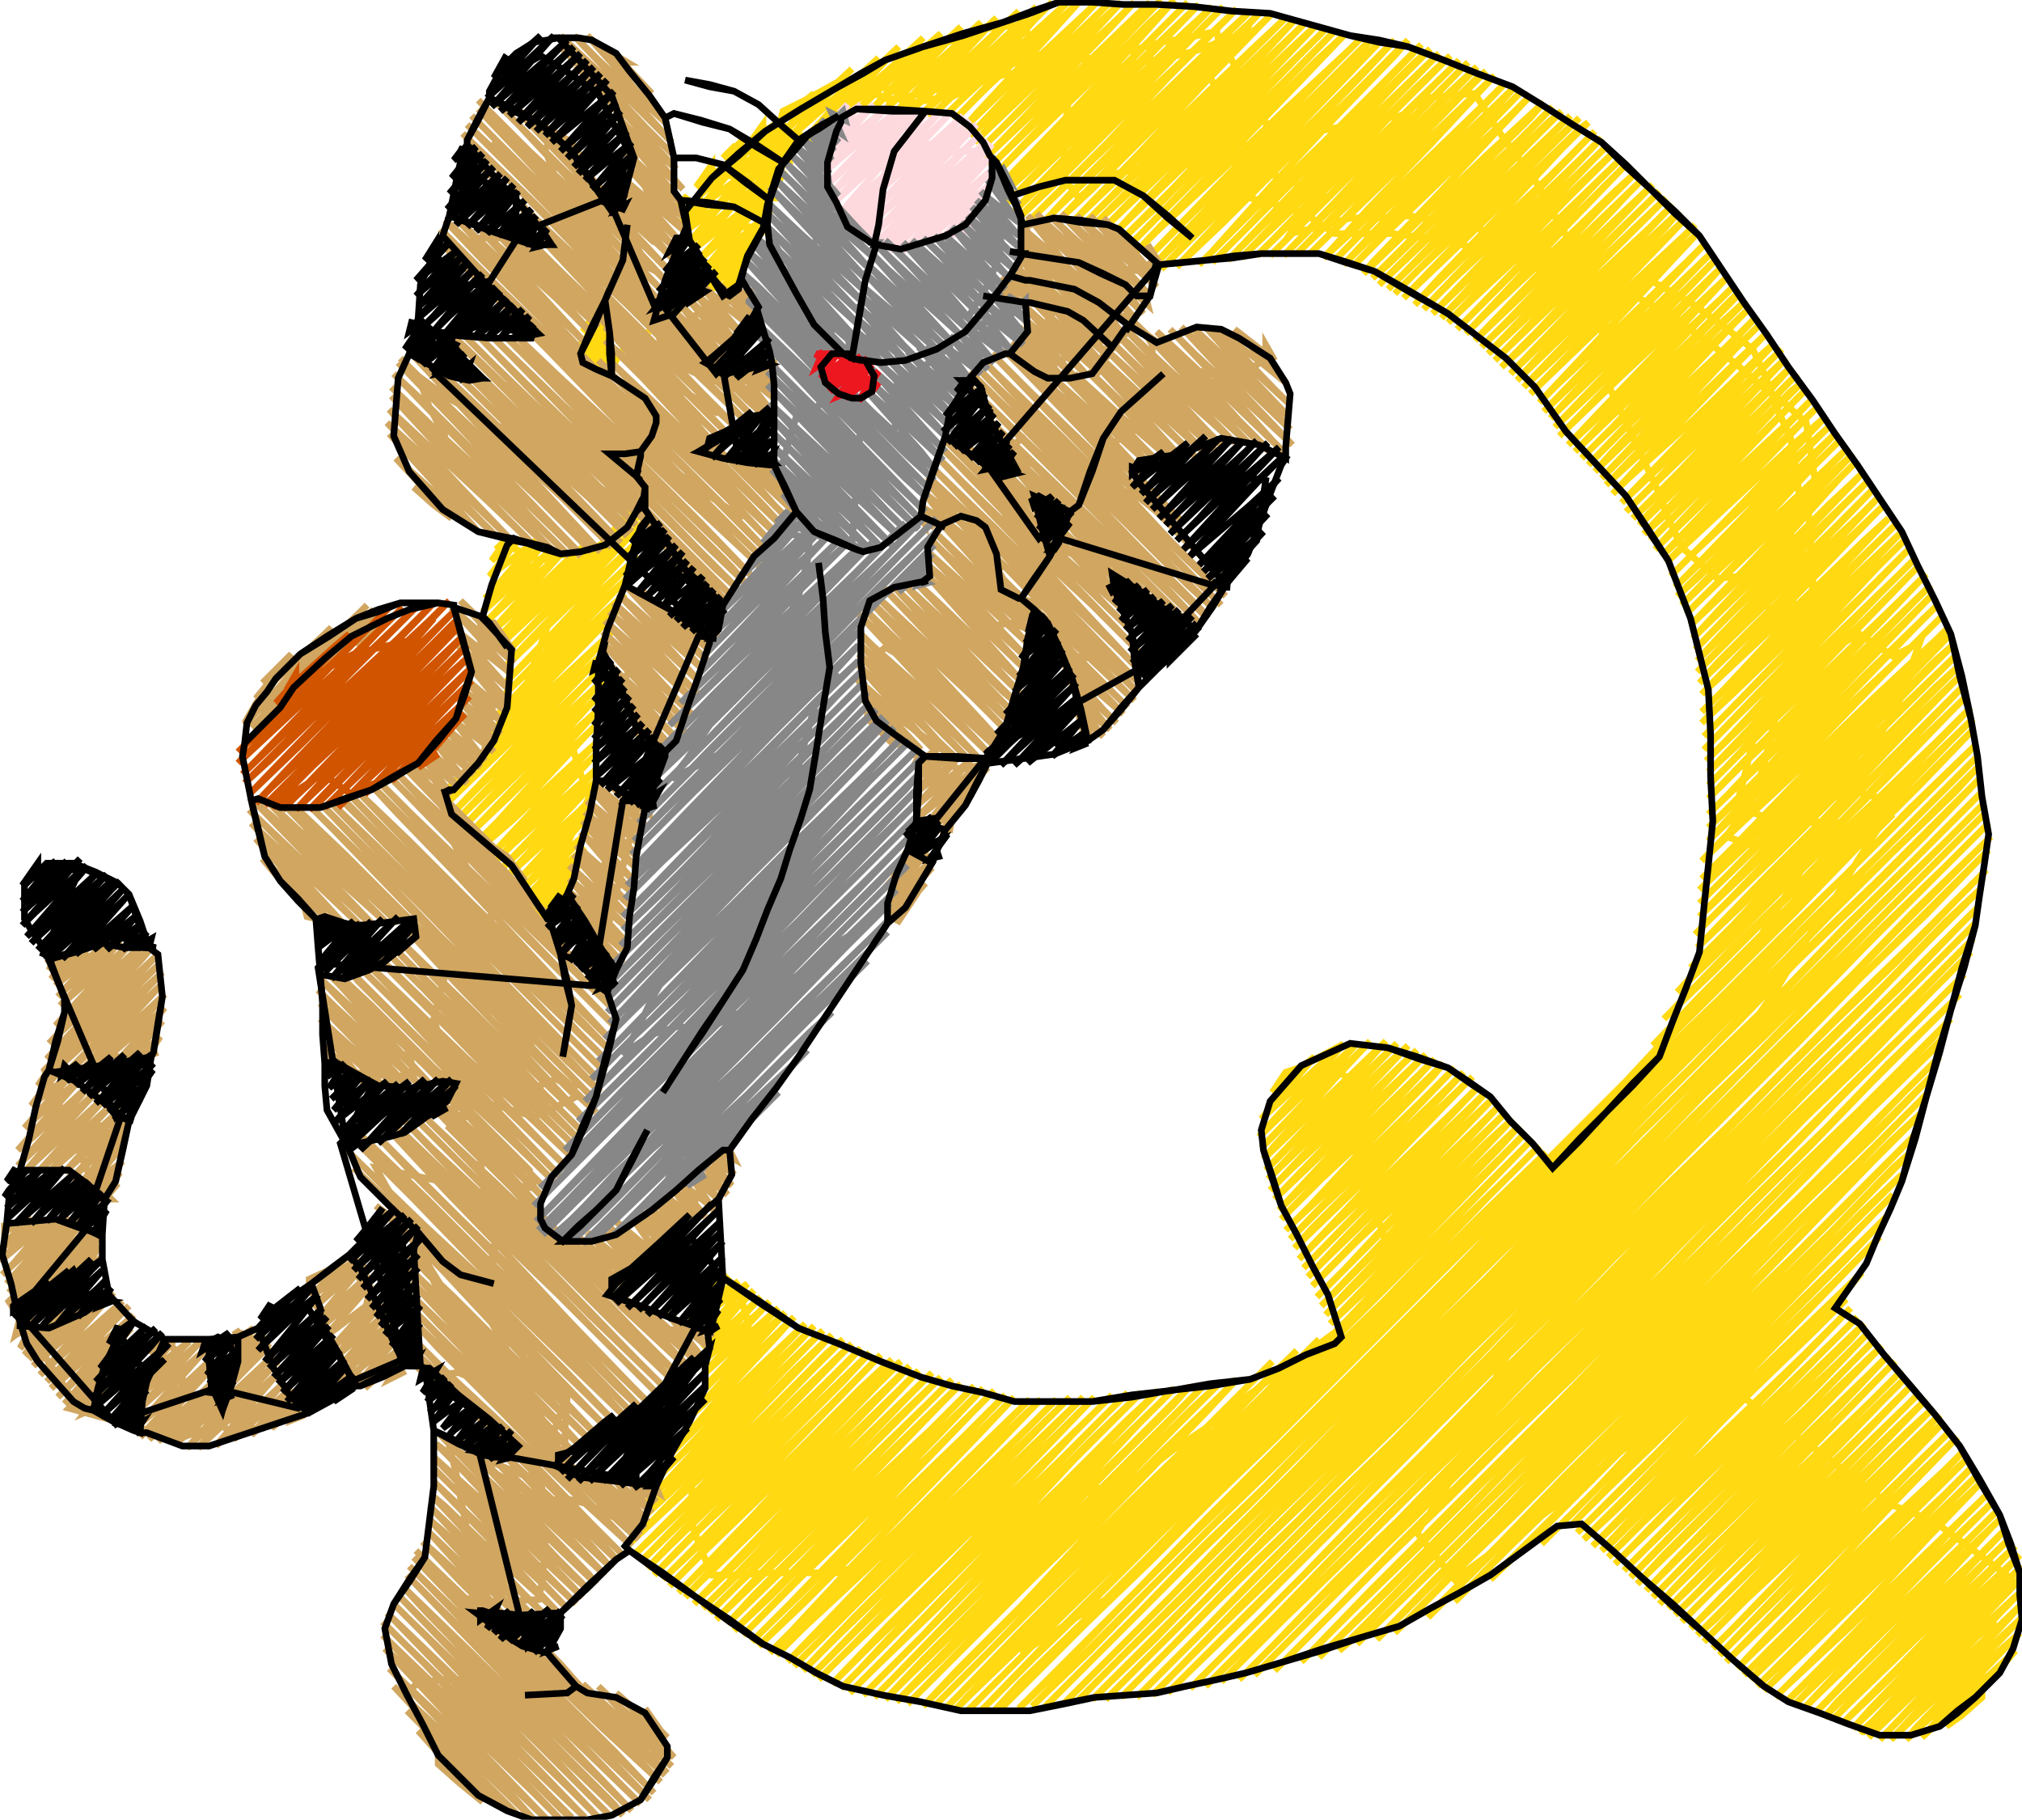 <svg version="1.1" xmlns="http://www.w3.org/2000/svg" xmlns:xlink="http://www.w3.org/1999/xlink" xmlns:ev="http://www.w3.org/2001/xml-events" width="909" height="818" viewBox="0 0 909 818"><path d="M 839,777 837,779 850,765 863,751 876,736 889,722 902,708 886,696 871,685 860,680 849,676 833,664 817,652 801,641 785,629 778,626 764,626 752,635 740,644 728,653 713,665 699,677 684,688 669,699 654,710 645,699 637,689 648,672 658,656 663,642 669,629 674,615 684,600 693,586 703,571 713,555 724,540 734,524 747,511 760,497 773,484 782,471 790,457 799,444 807,431 816,416 826,402 835,387 844,373 851,366 844,372 832,372 823,369 810,370 800,375 788,380 776,376 783,366 789,357 794,340 798,323 807,310 813,294 814,277 815,261 814,245 813,229 816,216 814,203 812,190 802,181 791,173 781,164 767,153 753,143 744,138 735,133 725,139 713,132 700,126 688,119 672,114 657,110 641,107 626,105 613,105 600,105 588,97 595,88 584,83 573,79 574,69 569,55 560,38 552,24 559,15 548,19 537,23 525,26 513,28 496,32 485,33 475,34 464,33 453,33 441,37 429,43 417,45 406,47 404,41 396,39 397,36 385,45 373,54 368,59 366,62 364,63 373,54 389,42 404,30 409,26 426,19 441,13 451,12 461,11 462,16 464,22 475,34 480,48 478,63 479,81 485,89 497,79 511,76 524,74 537,74 549,74 562,71 574,69 584,64 593,59 612,55 630,52 641,44 652,43 663,42 673,58 681,69 689,79 696,92 703,104 710,116 718,127 725,139 720,148 722,161 723,173 731,190 739,207 745,220 750,233 756,246 764,253 772,260 783,259 791,268 798,277 806,286 813,294 825,291 836,285 851,295 863,289 859,300 856,311 851,320 846,329 840,338 834,347 828,358 823,369 814,384 805,399 795,415 786,430 772,444 758,458 744,472 731,486 717,500 703,514 689,528 676,541 662,555 648,569 634,582 621,596 607,610 593,623 579,637 566,651 552,664 538,678 524,692 511,705 497,719 484,727 472,735 459,743 471,730 482,717 495,704 508,691 521,678 534,665 548,651 561,638 574,625 587,612 600,599 614,585 627,572 623,558 618,544 614,530 609,517 605,505 610,497 605,484 596,477 599,472 584,480 578,482 572,491 591,475 585,482 567,503 579,492 604,469 600,474 573,503 566,511 594,484 610,469 587,495 567,516 579,504 608,476 616,468 600,485 573,515 568,521 594,496 623,468 615,477 588,506 569,526 580,515 609,487 628,469 601,497 574,526 570,530 594,507 623,479 633,470 615,489 588,517 571,535 580,526 609,499 637,472 629,480 602,509 573,539 594,519 623,491 641,474 615,501 588,530 575,544 580,539 609,511 638,483 645,476 630,492 602,521 576,548 594,530 623,503 649,478 644,484 616,513 589,542 578,553 581,550 610,523 639,495 654,480 631,504 603,533 580,557 595,542 624,515 653,487 658,482 645,496 617,525 589,553 582,561 610,534 639,506 662,484 659,487 631,516 604,545 584,566 596,554 625,527 654,499 665,488 646,508 618,537 590,566 586,570 610,546 639,519 668,491 660,500 632,528 604,557 588,574 596,566 625,538 654,510 671,494 646,520 618,549 590,578 610,558 639,531 668,503 674,497 660,512 632,541 605,570 592,583 597,578 625,550 654,522 677,500 674,503 646,532 619,561 594,587 611,570 640,542 668,514 680,503 660,524 633,552 605,581 596,591 598,589 626,562 654,534 683,506 675,515 647,544 619,573 598,595 612,582 640,554 669,526 686,509 661,535 633,564 606,593 600,599 585,610 571,620 556,631 542,642 527,652 513,663 497,668 481,674 465,679 448,685 431,691 414,695 397,699 387,703 377,707 361,707 345,707 332,708 320,708 315,696 311,685 311,667 316,657 321,647 326,632 331,617 337,602 336,593 332,580 326,574 320,580 327,574 319,584 332,576 318,591 325,585 336,577 319,597 317,600 339,580 332,587 316,606 326,598 342,583 319,608 315,613 341,590 346,585 333,599 315,619 326,609 350,588 347,591 320,620 313,628 341,601 353,590 334,611 308,639 327,621 357,592 348,602 321,631 301,654 314,641 343,613 362,595 335,623 308,652 296,664 299,661 328,633 357,605 366,596 349,614 321,643 294,672 291,675 314,652 343,624 370,598 363,605 335,634 307,663 286,685 300,672 329,644 357,616 374,600 350,625 322,654 294,683 282,695 286,691 315,664 344,636 372,608 379,602 364,617 336,646 309,675 285,699 301,684 330,656 358,628 383,604 378,609 350,638 323,666 295,695 288,702 315,676 344,648 373,620 387,606 365,629 337,658 309,686 291,705 301,695 330,667 358,640 387,612 391,608 379,621 351,649 323,678 294,708 315,687 344,660 373,632 396,609 393,612 365,641 337,670 309,699 298,710 301,707 330,680 359,652 387,624 401,611 379,633 351,662 323,690 301,713 315,699 344,671 373,643 401,615 405,612 393,624 365,653 338,682 310,711 305,716 330,691 359,663 387,635 409,614 407,616 379,645 351,673 323,702 308,718 315,711 344,683 373,655 402,627 413,616 394,636 366,665 338,694 312,721 331,703 359,675 388,647 417,619 419,617 408,628 380,657 352,686 325,714 316,723 318,721 345,695 374,667 402,639 423,619 421,621 394,648 366,677 338,706 319,725 330,714 359,686 388,659 417,631 428,620 408,640 380,669 352,697 324,726 322,728 345,706 374,678 402,651 432,622 423,631 395,660 367,689 339,717 327,730 331,726 360,698 389,670 418,643 438,623 436,625 410,652 382,680 354,709 330,733 346,718 374,690 403,662 432,634 442,624 424,643 396,672 368,700 340,729 334,735 360,709 389,681 418,654 447,625 438,634 410,663 383,692 355,721 338,738 347,729 376,701 404,674 433,646 452,627 425,655 397,683 369,712 341,740 361,721 389,693 418,665 447,637 456,628 439,646 411,675 383,704 356,733 346,743 348,741 376,714 405,686 433,658 463,629 454,638 426,667 397,695 369,724 349,744 361,732 390,705 419,677 447,649 468,629 466,631 440,658 412,687 384,716 356,745 354,747 377,725 405,697 434,669 463,641 475,629 454,650 426,679 398,707 370,736 357,749 362,744 390,716 419,688 448,660 476,633 481,628 468,641 440,670 412,699 384,727 361,751 376,736 405,708 433,680 462,652 487,628 482,633 454,662 426,690 398,719 370,748 365,753 390,728 419,700 447,672 476,644 492,628 468,653 440,682 412,710 384,739 368,755 376,747 404,720 433,692 462,664 491,636 500,627 482,645 455,674 427,703 399,731 374,757 391,740 420,712 448,684 477,656 507,626 497,636 469,665 441,694 413,722 386,751 378,759 406,731 434,703 463,675 491,647 513,626 511,628 483,656 456,685 428,714 400,743 382,761 392,751 421,723 449,695 478,667 506,639 521,625 498,649 470,677 442,706 415,735 388,762 407,743 435,715 464,687 492,659 521,631 528,624 512,640 485,669 457,697 429,726 401,755 393,763 421,735 450,707 478,679 507,651 535,623 527,632 499,660 471,689 443,718 415,746 398,764 407,755 436,727 464,699 493,671 521,643 542,622 540,624 513,652 485,681 457,709 429,738 403,765 422,747 450,719 478,691 507,662 535,634 549,621 527,643 499,672 471,701 444,729 416,758 408,766 436,738 464,710 493,682 521,654 550,626 556,620 542,635 514,664 486,693 459,722 431,750 415,767 423,759 451,731 480,703 508,675 537,647 565,619 572,612 557,627 529,656 501,685 473,713 445,742 420,767 437,750 465,722 494,694 522,666 551,638 580,610 583,607 571,619 543,648 515,676 487,705 459,733 431,762 425,768 451,742 479,714 508,686 536,658 565,630 593,602 585,611 557,639 529,668 501,696 472,725 444,753 429,769 436,762 465,734 493,705 522,677 550,649 579,621 607,593 636,565 664,537 689,512 684,517 656,546 628,574 600,602 571,631 543,659 515,688 487,716 459,745 435,769 451,753 479,725 508,697 536,669 565,641 593,613 622,585 650,556 679,528 692,515 670,537 642,566 614,594 586,623 558,651 529,679 501,708 473,736 445,765 441,769 465,745 494,717 522,689 551,661 579,633 607,605 636,576 664,548 693,520 695,518 684,529 656,557 628,586 600,614 572,643 544,671 516,700 488,728 459,756 447,769 456,761 484,732 512,704 541,676 569,648 597,619 626,591 654,563 682,535 703,514 689,528 675,542 661,556 647,570 632,585 618,599 604,613 590,627 576,641 562,655 548,669 534,683 520,697 505,712 491,726 477,740 463,754 449,768 457,760 486,731 514,703 542,675 571,646 599,618 627,590 655,562 684,533 703,514 716,501 729,488 742,475 755,462 768,449 781,435 793,422 806,409 819,396 832,383 845,370 858,357 846,359 835,356 822,359 811,364 799,369 787,365 779,368 784,350 788,333 797,320 803,303 805,286 806,270 805,253 805,237 809,223 807,210 805,197 799,184 794,170 788,157 774,146 760,136 751,131 742,126 733,131 720,125 708,118 695,112 680,107 665,103 649,100 634,97 620,98 607,98 593,102 580,105 586,96 574,92 562,89 563,80 559,64 551,47 543,33 549,24 547,14 534,17 522,19 504,24 493,26 482,27 470,28 458,28 446,31 435,37 422,40 410,43 400,45 393,42 394,40 386,40 385,42 382,40 378,38 380,35 371,40 362,45 352,50 351,54 366,42 364,45 353,59 357,55 383,31 378,36 355,62 372,47 395,26 393,28 366,58 360,64 386,38 404,21 379,48 376,52 401,30 415,17 394,40 386,49 415,22 423,15 408,32 392,49 401,41 432,12 422,23 397,50 416,33 441,10 437,15 409,44 401,52 430,25 448,8 423,35 407,52 416,44 445,17 458,5 437,27 413,53 430,37 460,9 466,3 451,18 424,47 418,53 444,28 473,1 465,9 438,39 425,52 430,47 459,20 480,1 478,3 452,30 429,54 444,39 473,12 485,1 466,22 439,51 433,58 460,32 489,5 493,1 481,14 453,43 436,61 446,52 475,24 499,1 495,5 467,34 438,64 459,44 488,16 504,1 481,26 453,55 441,67 445,63 474,35 503,8 510,1 495,17 467,46 443,71 460,55 489,28 517,1 509,9 482,37 454,66 445,75 447,73 474,47 503,19 522,0 495,28 468,57 447,79 460,66 489,38 517,10 528,0 510,20 483,49 455,78 450,84 476,59 504,31 534,1 524,11 496,40 469,69 451,87 461,78 490,50 518,22 539,2 537,4 511,31 483,60 453,91 475,70 504,42 533,14 545,3 525,24 497,52 469,81 456,95 461,90 490,62 519,34 547,6 550,3 539,14 511,43 483,72 458,98 476,81 504,53 533,26 556,4 553,7 525,35 498,64 470,92 462,100 490,73 519,46 548,18 562,5 540,27 512,56 484,84 470,99 476,93 505,65 533,37 562,10 566,6 554,19 526,47 498,76 477,98 491,85 519,57 548,29 571,7 568,10 540,39 513,68 483,99 505,78 534,50 563,22 578,8 555,31 527,60 499,89 488,100 491,97 520,69 548,42 577,14 582,9 569,23 541,51 513,80 493,100 505,89 534,61 563,33 586,11 583,14 555,43 527,71 497,102 519,81 548,53 577,25 591,12 569,35 541,63 513,92 501,105 505,101 534,73 563,45 592,17 596,13 583,26 555,55 528,84 504,108 520,93 548,65 577,37 600,14 597,17 569,46 542,75 514,104 508,110 534,84 563,56 591,28 605,15 583,38 556,66 528,95 511,113 520,104 549,77 578,49 607,22 612,17 599,30 571,59 543,88 516,116 535,97 564,69 593,41 617,17 613,22 585,50 557,79 529,108 519,119 521,117 550,89 578,60 607,32 621,18 599,41 571,70 543,99 522,121 535,108 564,80 593,52 621,24 627,18 613,33 585,62 557,90 529,120 550,100 578,72 607,44 633,18 627,25 599,54 572,83 545,113 539,119 565,93 594,65 622,37 639,20 614,46 586,75 559,104 545,118 551,112 579,84 608,56 636,28 643,22 628,37 601,66 573,95 552,117 565,104 594,76 622,48 647,24 642,29 614,58 587,86 558,116 579,96 608,68 636,40 652,25 628,49 601,78 573,107 565,115 593,88 622,60 651,32 656,27 642,41 615,70 587,99 571,115 579,107 607,79 636,52 660,28 656,32 628,61 601,90 577,115 593,99 622,71 650,43 664,30 642,53 614,82 587,110 583,114 607,91 636,63 664,35 668,32 656,44 628,73 601,102 589,114 592,111 621,83 650,55 672,34 670,36 643,65 615,94 595,116 608,104 637,76 666,48 677,37 658,57 630,86 602,115 600,117 622,95 651,68 681,39 672,49 644,77 616,106 604,119 608,115 637,87 666,59 684,41 658,68 630,97 608,120 622,106 651,78 680,51 688,43 672,60 645,89 617,118 613,123 638,99 667,71 694,46 688,53 660,81 632,110 617,125 624,119 653,91 682,64 698,48 674,73 646,102 620,128 638,111 667,83 696,55 702,50 688,64 660,93 632,122 624,130 626,128 653,102 682,75 706,52 702,56 674,84 646,113 627,132 638,121 667,94 696,66 710,53 688,75 660,104 631,134 652,114 681,86 710,58 714,55 702,67 675,96 647,125 636,137 639,134 668,106 697,79 717,59 715,61 689,88 661,117 640,139 653,126 682,99 711,71 720,62 703,80 675,109 647,138 644,141 668,118 697,90 723,65 717,71 689,100 661,129 648,143 653,138 682,110 711,82 726,68 703,91 675,120 651,145 668,129 697,102 726,74 729,71 717,83 690,112 662,141 655,148 682,121 711,94 732,73 730,75 703,103 676,132 659,150 668,141 697,114 726,86 736,77 718,95 691,124 663,153 683,134 712,106 739,80 732,87 705,116 677,145 666,156 669,153 698,126 727,98 743,83 719,108 691,136 669,159 684,145 713,118 742,90 746,86 733,99 705,128 677,157 672,162 698,137 727,110 749,89 747,91 719,119 692,148 675,165 684,157 713,129 742,102 752,92 734,111 706,140 679,168 699,149 727,121 755,95 748,103 720,131 692,160 682,171 684,169 713,141 742,113 758,98 734,123 706,152 685,174 699,161 728,133 757,106 762,101 749,115 721,143 693,172 688,177 713,153 742,125 764,104 762,106 735,135 708,164 692,181 700,173 729,146 758,118 767,109 750,127 722,156 694,185 715,165 744,138 770,113 764,119 736,148 708,176 697,188 700,185 729,157 758,130 772,116 750,139 722,168 699,192 715,177 744,149 774,120 765,130 737,159 709,188 701,196 703,194 730,168 759,141 777,124 752,151 724,180 705,200 717,189 745,161 774,134 780,128 766,142 738,171 711,200 708,203 731,181 760,153 782,131 780,134 752,163 725,192 711,206 717,200 746,173 774,145 785,135 766,154 739,183 714,209 731,192 760,164 787,138 780,145 753,174 725,203 717,212 719,210 746,184 775,157 790,142 767,166 739,195 720,215 731,204 760,176 789,148 792,145 780,157 753,186 725,215 722,218 746,196 775,168 795,149 793,151 767,178 739,207 725,222 731,216 761,189 790,161 798,154 782,171 754,200 729,226 747,209 776,181 801,157 796,162 768,191 741,220 731,230 733,228 761,201 790,173 803,161 782,183 755,212 734,233 747,221 776,193 805,165 797,174 769,203 741,231 737,236 762,212 791,185 808,168 783,194 755,223 739,240 748,232 777,204 805,176 810,172 797,185 770,214 742,243 762,223 791,196 812,175 810,177 783,205 756,234 744,247 748,243 777,215 806,188 815,179 798,197 770,226 747,250 763,235 792,207 817,183 812,188 784,217 756,246 749,253 777,227 806,200 821,187 799,210 771,239 751,259 763,247 792,220 823,191 813,201 786,230 758,259 753,264 778,240 807,212 826,194 800,221 772,250 754,268 764,259 793,231 822,203 828,197 813,212 786,241 756,272 778,251 807,224 831,201 827,205 799,233 772,262 758,276 763,271 792,243 821,215 833,204 813,225 786,254 760,281 779,263 807,235 834,208 827,215 800,245 773,274 761,287 765,283 794,255 822,227 837,213 814,237 787,266 762,292 779,275 808,247 837,219 840,216 828,228 801,257 773,286 763,297 765,295 794,267 823,239 842,220 815,248 787,277 763,302 779,286 808,258 837,231 844,224 829,240 801,269 773,297 764,307 766,305 794,278 823,250 846,228 843,231 815,260 787,289 765,312 780,298 809,271 838,243 849,233 830,253 802,281 775,310 765,320 767,318 795,291 824,263 852,236 844,244 816,273 788,301 765,325 781,310 810,282 838,255 854,240 831,264 803,293 775,322 766,331 768,329 795,302 824,274 853,246 856,243 844,255 817,284 789,313 766,337 781,322 810,294 839,266 858,247 831,275 803,304 776,333 767,342 769,340 796,314 825,286 854,258 861,251 845,267 817,296 789,325 768,347 782,334 810,306 839,278 863,254 859,258 831,287 803,316 776,345 768,353 796,325 825,298 854,270 866,258 846,279 818,308 790,336 768,359 782,345 811,318 840,290 868,263 860,271 832,300 804,328 777,357 768,366 770,364 797,338 825,310 854,282 869,267 846,291 818,320 791,349 768,372 783,358 812,330 840,302 871,272 861,282 833,311 805,340 777,368 768,378 770,376 798,349 827,321 856,294 873,277 847,303 819,332 791,360 765,387 784,369 813,342 842,314 871,287 876,282 863,295 835,324 807,352 779,381 765,395 770,390 799,362 827,334 856,306 877,285 875,287 848,315 820,343 792,372 764,400 784,381 813,353 842,325 870,297 879,289 862,306 834,335 806,363 778,392 764,406 770,400 799,372 828,345 856,317 880,294 876,298 848,326 820,355 792,383 764,412 784,393 813,365 842,337 870,309 881,299 862,318 834,347 806,375 778,404 762,420 770,412 799,384 827,356 856,328 882,303 876,309 848,338 821,367 793,395 763,426 785,405 813,377 842,349 870,321 883,308 862,330 834,358 806,387 779,416 760,435 771,425 799,397 828,369 856,340 884,313 876,321 848,350 820,378 792,407 764,435 754,446 756,444 785,416 813,388 842,361 871,333 886,318 863,342 835,370 807,399 778,427 750,456 748,458 771,436 799,408 828,380 857,352 887,323 877,333 849,362 821,390 793,419 765,447 743,470 757,456 786,428 814,400 843,372 871,344 887,328 863,353 835,381 807,410 795,422 779,438 751,466 722,495 694,523 666,551 638,580 609,608 581,636 553,665 525,693 496,721 468,750 450,768 460,758 488,730 517,702 545,674 574,646 602,618 631,589 659,561 688,533 716,505 744,477 773,449 801,421 830,393 858,364 888,335 878,345 850,373 822,401 794,430 766,458 737,487 709,515 681,543 653,572 625,600 597,628 568,657 540,685 512,714 484,742 458,768 476,751 504,722 532,694 561,666 589,638 618,610 646,581 674,553 703,525 731,497 759,469 788,440 816,412 845,384 873,356 889,340 864,365 836,393 808,421 780,450 752,478 723,506 695,535 667,563 639,591 610,620 582,648 554,677 526,705 498,733 469,762 464,767 490,742 518,713 546,685 575,657 603,629 631,601 660,573 688,544 717,516 745,488 773,460 802,432 830,403 859,375 889,345 879,356 850,384 822,412 794,441 766,469 738,497 709,526 681,554 653,583 625,611 597,639 569,668 540,696 512,725 484,753 470,767 476,761 504,733 532,705 561,677 589,649 618,620 646,592 674,564 703,536 731,508 760,480 788,451 816,423 845,395 873,367 890,350 865,376 837,404 808,432 780,461 752,489 724,518 696,546 668,575 639,603 611,631 583,660 555,688 527,717 499,745 478,766 490,754 519,725 547,697 576,669 604,641 632,613 661,585 689,556 718,528 746,500 774,472 803,444 831,415 860,387 888,359 891,356 879,368 851,396 823,424 795,453 767,481 738,509 710,538 682,566 654,594 625,623 597,651 569,680 541,708 513,736 484,765 504,745 533,717 561,689 589,661 618,632 646,604 675,576 703,548 732,520 760,492 788,464 817,435 845,407 874,379 892,361 865,388 837,416 809,445 781,473 752,501 724,530 696,558 668,586 639,615 611,643 583,671 555,700 527,728 498,757 491,764 519,737 547,708 575,680 604,652 632,624 660,596 689,568 717,539 746,511 774,483 802,455 831,427 859,399 888,370 893,365 879,379 851,407 823,436 795,464 766,492 738,521 710,549 682,578 654,606 626,634 597,663 569,691 541,720 513,748 497,764 505,756 533,728 561,700 590,672 618,644 647,616 675,587 703,559 732,531 760,503 789,475 817,446 845,418 874,390 894,370 892,372 865,399 837,427 809,456 781,484 753,513 724,541 696,569 668,598 640,626 612,654 584,683 555,711 527,740 504,763 519,748 547,720 576,692 604,664 633,636 661,607 690,579 718,551 747,523 775,495 803,467 832,439 860,410 889,382 895,376 880,391 852,419 824,448 796,476 767,505 739,533 711,561 683,590 655,618 627,647 598,675 570,703 542,732 514,760 511,763 534,740 562,712 590,684 619,656 647,628 675,599 704,571 732,543 761,515 789,487 817,458 846,430 874,402 894,382 892,384 866,411 837,439 809,468 781,496 753,524 725,553 697,581 669,610 641,638 612,667 584,695 556,723 528,752 518,762 520,760 548,732 577,704 605,676 633,648 662,620 690,592 719,563 747,535 776,507 804,479 832,451 861,423 889,395 893,391 881,403 853,432 824,460 796,488 768,517 740,545 712,573 683,602 655,630 627,658 599,687 571,715 542,744 525,761 534,752 563,724 591,696 619,668 648,639 676,611 705,583 733,555 762,527 790,499 818,471 847,443 875,414 891,399 867,423 839,452 811,480 783,509 755,537 726,565 698,594 670,622 642,651 614,679 586,708 558,736 535,759 549,745 578,716 606,688 635,660 663,632 692,604 720,576 748,547 777,519 805,491 834,463 862,435 889,408 882,415 854,444 825,472 797,501 769,529 741,557 713,586 685,614 656,643 628,671 600,699 572,728 542,758 564,737 592,708 620,680 649,652 677,624 706,596 734,568 762,539 791,511 819,483 848,455 876,427 888,415 867,436 839,464 811,492 783,521 755,549 726,578 698,606 670,634 642,663 614,691 585,719 557,748 549,756 551,754 577,728 606,700 634,672 663,644 691,615 720,587 748,559 777,531 805,503 834,475 862,447 887,422 882,427 854,456 826,484 797,512 769,541 741,569 713,598 685,626 657,654 629,683 600,711 572,740 557,755 564,748 592,720 621,692 649,663 678,635 706,607 734,579 763,551 791,522 819,494 848,466 876,438 886,428 868,446 840,475 811,503 783,532 755,560 727,589 699,617 671,645 642,674 614,702 586,731 564,753 578,739 606,711 635,683 663,655 692,627 720,599 749,571 777,542 806,514 834,486 863,458 883,438 881,440 854,467 826,495 798,524 770,552 742,581 714,609 685,638 657,666 629,694 601,723 573,751 593,731 621,703 650,675 678,647 707,619 735,591 764,563 792,535 821,507 849,478 878,450 881,447 869,459 841,487 813,516 785,544 757,573 729,601 701,630 673,658 644,687 616,715 588,744 585,747 608,724 637,696 665,668 694,640 722,611 750,583 779,555 807,527 836,499 864,471 877,458 856,480 827,508 799,536 771,565 743,593 715,622 687,650 659,679 631,707 602,736 593,745 595,743 623,716 651,688 679,659 708,631 736,603 764,575 793,547 821,518 850,490 874,466 870,471 841,499 813,528 785,556 757,585 729,613 701,641 673,670 645,698 617,727 602,742 609,736 637,707 665,679 694,651 722,623 751,595 779,567 808,539 836,511 865,482 872,475 856,491 828,520 800,548 771,576 743,605 715,633 687,662 659,690 631,718 610,739 622,727 651,699 679,671 708,643 736,614 764,586 793,558 821,530 850,502 869,483 842,511 813,539 785,568 757,596 729,625 701,653 673,682 645,710 619,737 637,719 665,691 694,663 722,635 750,607 779,578 807,550 836,522 866,492 856,502 828,531 800,559 772,588 743,616 715,645 687,673 659,701 631,730 627,734 651,710 680,682 708,654 737,626 765,598 794,570 822,541 850,513 864,500 842,522 814,551 786,580 758,608 730,637 702,665 674,694 646,722 642,727 666,703 695,675 723,646 752,618 780,590 809,562 837,534 861,510 857,514 829,543 801,571 773,600 744,628 716,657 688,685 660,714 654,720 680,694 709,666 737,638 766,610 794,582 823,554 851,525 859,518 843,534 815,563 787,591 759,620 731,648 703,677 675,705 670,710 695,686 723,658 752,629 780,601 809,573 837,545 855,528 829,554 801,583 773,612 745,640 718,669 693,694 709,678 738,649 766,621 795,593 823,565 851,537 843,545 815,574 787,603 759,631 731,660 706,686 723,669 752,641 781,613 809,585 838,557 848,547 830,566 802,594 774,623 746,652 718,680 709,689 711,687 738,661 766,633 795,605 824,577 845,556 843,558 816,586 788,615 760,643 732,672 712,692 724,681 753,653 782,625 810,598 837,572 831,579 802,607 774,636 746,664 718,693 716,695 739,673 767,645 796,617 825,589 830,584 816,598 787,626 773,640 760,654 732,684 720,697 725,693 753,665 782,637 811,609 832,588 830,590 803,618 775,647 747,675 723,700 739,684 768,657 797,629 826,601 835,592 817,610 789,639 761,667 733,696 726,703 754,676 782,649 811,621 838,595 832,602 804,630 776,659 748,688 730,706 740,696 769,668 797,640 826,613 840,599 818,622 790,650 762,679 733,709 754,688 783,660 812,633 840,605 843,602 832,613 804,642 776,671 748,699 736,712 740,708 769,680 797,652 826,624 846,605 818,634 790,663 763,691 740,715 755,700 784,673 812,645 841,617 849,609 833,626 805,655 777,683 749,712 743,718 769,692 798,664 827,637 852,612 847,617 819,646 791,675 763,703 746,721 755,712 784,684 813,657 842,629 855,616 833,638 805,667 777,695 750,723 770,704 798,676 827,648 857,619 847,629 819,658 791,686 764,715 753,726 756,723 784,696 813,668 842,640 860,622 834,649 806,678 778,707 756,729 770,715 799,688 828,660 857,632 863,626 848,641 820,670 792,699 765,727 760,732 785,708 814,680 842,652 866,629 862,633 835,661 807,690 779,719 763,735 771,728 800,700 828,672 857,644 869,633 849,653 821,682 793,710 766,738 785,719 814,692 843,664 872,636 864,645 836,673 808,702 780,731 770,741 772,739 800,711 829,683 857,655 874,639 849,665 822,693 794,722 773,744 786,731 815,703 844,675 872,648 877,643 864,656 836,685 808,714 780,743 776,747 801,723 829,695 858,667 880,646 878,648 850,677 823,706 795,735 781,750 787,744 816,716 845,688 874,661 883,652 866,670 838,698 810,727 784,753 802,736 831,708 859,680 885,655 879,661 851,689 823,718 795,746 787,755 789,753 816,727 845,699 874,672 887,659 866,681 838,709 810,738 790,758 802,747 831,719 860,691 889,663 880,672 852,701 824,729 796,757 793,760 816,738 845,710 874,682 890,667 866,692 839,721 811,750 798,763 803,758 832,731 861,703 890,675 893,672 881,684 854,713 826,742 803,765 818,751 847,723 875,695 895,676 867,704 839,733 811,762 807,766 832,742 861,715 890,687 897,680 881,696 853,725 825,753 811,768 817,762 846,734 875,706 899,683 895,687 868,716 840,745 816,770 832,754 861,726 890,699 902,687 882,708 854,737 826,765 820,772 847,746 876,718 904,691 896,699 868,728 840,756 824,773 832,765 861,737 890,710 906,695 883,719 855,748 828,775 847,757 876,729 905,702 908,699 897,711 869,739 841,768 833,777 835,775 862,749 891,721 909,704 883,731 856,760 837,779 852,767 867,754 881,742 896,730 894,745 890,755 891,760 891,763 882,771 875,776 900,749 906,742 890,757 864,781 880,763 908,734 899,742 870,770 857,782 861,777 889,748 909,727 907,729 879,755 850,782 869,762 897,734 909,721 887,742 858,769 845,782 850,777 877,748 905,719 909,715 896,727 867,755 840,781 858,763 885,734 909,709 904,713 876,741 847,769 836,779 838,777 836,779" fill="none" stroke="#ffd911" stroke-width="3" /><path d="M 242,407 241,410 249,393 257,375 265,358 261,348 258,338 252,337 245,336 237,327 230,327 224,330 229,325 226,323 237,307 242,293 247,279 253,269 258,260 263,252 270,246 270,245 278,237 285,230 286,227 278,236 270,245 260,248 250,250 243,252 232,247 226,244 223,247 228,242 221,252 234,242 232,244 220,259 228,253 241,243 222,265 218,269 243,246 245,244 235,255 217,275 228,265 249,246 247,248 222,276 217,281 243,257 254,247 236,267 219,286 229,277 258,249 262,246 250,259 222,289 243,269 268,245 263,250 236,279 224,291 228,287 257,260 286,233 291,228 278,241 250,270 227,294 242,279 271,252 292,232 290,234 264,261 236,290 227,300 229,298 257,271 286,244 289,241 278,253 251,282 226,308 243,291 272,264 287,250 264,273 237,302 225,314 228,311 257,283 284,258 278,264 250,293 224,321 243,303 272,275 281,267 264,285 236,313 219,331 228,322 257,294 277,275 249,304 222,333 200,356 214,342 243,314 272,287 275,284 264,296 236,324 208,353 200,362 202,360 229,334 258,306 274,291 250,316 223,345 202,367 215,354 244,326 272,299 264,307 237,336 209,365 204,370 229,346 258,318 271,306 251,327 223,356 207,373 215,365 244,337 270,312 264,318 237,348 210,376 230,357 258,329 269,319 251,339 224,369 214,379 216,377 244,349 268,326 264,330 237,359 216,381 230,369 259,342 268,334 252,351 224,381 220,385 245,361 268,339 265,342 238,371 222,388 230,380 260,353 269,345 252,363 225,391 245,372 269,350 265,354 238,383 228,394 230,392 260,365 268,357 252,375 231,398 246,384 266,365 264,367 239,395 233,401 261,377 265,373 253,386 236,404 246,396 263,381 238,407 261,388 253,397 241,410 252,407 251,412 253,411 247,414 258,401 256,403 243,412 247,408 259,394 240,409 242,407 240,409" fill="none" stroke="#ffd911" stroke-width="3" /><path d="M 351,70 349,72 358,61 355,61 350,59 347,59 343,59 343,56 338,63 351,54 339,68 344,64 354,56 342,70 356,58 351,65 345,72 358,60 349,72 355,71 355,74 353,73 359,65 348,72 350,70 348,72 343,86 341,88 352,72 343,70 336,68 330,66 325,71 334,63 326,75 340,63 338,65 328,79 332,76 344,66 330,81 347,68 339,77 334,84 351,69 337,87 347,78 353,73 341,88 347,83 348,89 345,89 353,77 343,84 340,87 342,85 340,87 337,93 336,96 341,84 329,79 323,79 320,76 320,74 313,84 327,74 325,76 313,89 319,84 330,75 316,92 335,78 327,87 322,93 338,80 327,94 334,89 341,83 331,95 345,85 336,96 345,96 347,95 341,98 347,91 338,97 346,87 335,96 337,94 335,96 322,127 320,129 331,116 341,104 338,102 332,102 322,100 312,94 309,93 307,91 306,91 309,88 305,95 315,88 306,100 320,90 318,92 307,105 312,101 325,91 309,110 328,94 330,92 320,104 310,114 312,112 336,93 334,95 313,118 327,106 340,94 321,116 315,123 343,98 335,107 317,126 328,117 343,104 320,129 329,131 332,131 327,132 335,123 323,131 338,114 333,118 319,129 321,127 319,129 270,165 269,168 275,157 271,153 269,148 268,145 267,143 266,142 264,143 268,140 262,149 273,141 265,150 260,156 273,146 260,162 274,150 265,161 262,165 275,154 265,167 276,158 269,168 272,167 276,169 273,169 277,162 268,167 270,165 268,167" fill="none" stroke="#ffd911" stroke-width="3" /><path d="M 318,268 320,270 307,255 295,241 288,232 276,220 264,208 252,196 240,184 228,172 241,183 250,190 259,197 275,200 290,202 285,197 299,209 308,215 316,221 325,227 334,233 331,229 328,219 321,209 313,200 306,185 296,175 287,166 282,156 271,144 259,132 247,120 235,108 225,107 215,107 219,116 209,107 200,99 209,107 238,135 261,157 247,142 219,113 203,96 229,121 258,149 263,154 239,128 212,99 220,107 250,134 266,150 259,142 231,113 220,101 241,121 269,147 251,128 228,104 232,107 261,135 271,144 269,142 285,152 296,159 298,160 311,167 321,171 331,175 320,164 310,153 299,142 289,130 276,116 263,103 256,90 249,78 245,67 248,63 262,77 275,90 261,77 248,63 234,50 243,58 271,86 275,90 264,78 253,67 242,55 257,64 263,73 242,55 239,52 250,64 275,90 261,76 248,63 245,67 249,78 256,90 263,103 276,117 289,130 299,142 310,153 320,164 331,175 321,171 311,167 298,160 296,159 285,152 269,142 278,152 287,161 282,156 293,168 304,180 314,192 325,204 328,207 338,211 343,212 348,209 351,210 349,210 353,214 341,206 349,215 358,226 356,224 335,205 337,207 360,233 342,216 328,204 348,227 357,236 349,228 325,204 316,194 307,183 298,173 304,177 297,171 311,178 323,186 316,178 309,171 303,162 297,154 294,144 291,134 301,144 311,155 321,165 333,177 331,174 336,170 343,163 348,163 349,167 341,163 349,174 336,164 338,166 348,179 343,175 331,165 347,185 327,168 324,166 335,177 345,188 336,180 321,165 309,152 296,139 284,127 271,114 259,101 247,88 234,76 222,63 235,76 247,88 260,101 272,113 285,126 297,138 303,144 307,146 323,134 327,135 333,137 338,135 337,130 340,136 330,129 337,139 340,143 321,126 324,129 339,148 329,140 313,126 335,152 314,133 310,129 321,142 332,155 328,152 307,132 309,134 329,158 313,144 304,135 320,154 326,161 301,138 307,144 323,163 314,155 297,138 289,126 281,115 291,120 285,108 282,98 292,107 292,101 292,88 290,84 286,73 283,62 278,51 270,42 262,33 265,34 272,36 280,38 284,34 281,28 282,28 277,25 293,42 284,34 264,16 290,45 300,56 298,54 269,27 258,16 277,36 302,64 284,46 255,19 252,16 263,28 290,57 302,69 298,65 269,38 251,20 277,47 304,76 283,58 276,51 291,67 307,85 298,77 279,59 304,88 308,93 282,69 280,67 290,79 309,99 297,89 282,75 304,99 309,105 281,81 290,91 307,110 297,100 280,85 303,111 306,114 282,92 277,88 290,102 304,118 297,111 268,84 239,56 231,48 247,65 275,94 302,123 282,103 253,76 225,48 221,44 233,56 260,85 288,114 300,127 296,123 267,95 238,68 215,45 218,48 246,77 274,106 298,131 282,115 253,87 225,59 215,49 233,68 260,97 288,126 297,136 295,134 267,107 239,79 212,52 219,59 247,88 274,117 302,146 321,165 310,154 282,126 278,121 254,98 225,70 210,56 233,79 261,108 289,137 317,165 341,190 325,174 296,146 267,118 239,90 210,62 208,60 219,71 247,99 275,128 303,156 331,185 338,192 310,165 282,137 253,110 224,82 210,68 232,91 260,120 288,148 316,177 334,195 324,186 295,158 267,130 242,106 247,111 274,140 302,169 329,197 310,178 281,150 252,122 237,107 260,131 288,160 316,189 326,199 324,197 295,169 272,147 275,150 302,180 325,204 309,189 281,161 272,153 289,170 316,199 344,228 355,240 352,237 323,209 294,181 274,162 276,164 302,191 330,220 352,243 337,229 309,201 280,173 269,162 288,182 316,211 343,240 350,247 323,220 294,192 266,164 238,136 209,108 200,99 217,117 245,145 273,174 301,203 329,231 347,250 337,240 309,212 280,184 252,156 223,128 198,103 203,108 231,137 259,166 287,194 315,223 344,252 323,232 295,204 266,176 238,148 209,120 199,110 218,129 246,157 274,186 302,214 330,243 343,256 338,251 309,224 280,196 251,169 231,150 259,178 287,207 315,235 339,260 323,244 294,216 265,188 237,160 226,150 245,169 273,198 301,227 329,255 336,263 308,236 280,208 251,180 222,152 220,150 231,161 259,190 286,218 314,247 333,266 322,256 294,228 265,200 236,172 214,150 217,153 244,181 272,210 300,239 330,269 308,248 280,220 251,192 222,164 205,147 231,173 259,201 287,230 315,258 328,272 315,259 301,245 288,232 278,225 268,218 275,229 265,222 261,217 252,212 243,205 234,197 223,191 212,185 200,178 188,169 193,183 200,196 198,208 200,215 204,221 203,227 203,231 194,225 186,219 195,227 203,233 178,206 186,213 215,239 197,219 175,195 178,198 207,226 223,241 216,234 188,205 174,190 198,212 227,240 229,242 207,219 180,190 175,184 190,198 219,225 240,245 228,233 200,204 176,178 181,183 210,211 239,239 249,248 247,246 220,218 192,190 176,174 201,198 230,225 256,250 239,233 212,204 184,175 177,168 193,183 221,211 250,239 261,250 259,247 231,218 204,189 179,163 185,169 213,197 242,224 266,248 251,232 222,204 194,175 180,161 203,184 232,211 261,239 270,248 268,246 242,218 214,190 186,160 195,169 224,197 253,224 275,246 262,232 234,204 206,175 195,164 215,183 244,211 273,238 279,244 254,218 226,189 205,168 207,170 235,197 265,224 282,241 273,232 245,204 217,175 209,167 226,183 255,211 284,239 264,219 236,191 208,162 197,151 217,170 246,198 275,226 286,236 284,234 256,205 228,176 200,148 209,156 238,184 267,212 288,232 301,245 315,259 328,272 315,259 301,245 288,232 296,241 324,269 327,272 303,251 299,248 311,260 320,270 306,257 315,265 321,271 319,269 321,271" fill="none" stroke="#d0a660" stroke-width="3" /><path d="M 486,326 486,328 486,326 484,317 483,306 482,296 473,286 464,276 454,266 454,268 464,276 477,290 483,295 491,296 497,300 485,287 473,274 461,260 449,247 437,234 435,232 422,234 419,234 416,235 416,236 414,233 420,237 413,227 423,233 427,236 415,221 432,235 425,226 416,216 437,234 451,248 464,261 458,242 453,233 448,224 441,214 451,224 462,235 472,245 482,249 484,250 487,249 491,251 496,255 510,263 499,252 488,240 477,229 472,224 474,227 467,225 465,222 462,222 453,217 444,213 438,210 448,221 459,231 469,242 458,231 446,219 435,208 424,197 433,205 462,232 470,239 444,211 431,197 454,218 470,234 463,226 450,210 460,220 470,227 454,208 461,214 477,229 467,219 461,209 455,200 460,197 465,203 479,210 494,218 510,222 520,230 525,231 520,223 510,212 500,201 503,197 513,192 513,184 515,174 518,164 518,155 515,150 529,160 536,166 548,169 556,170 568,162 569,159 569,155 573,162 555,148 560,153 578,172 567,163 547,148 573,175 579,181 552,156 542,147 559,166 579,187 566,175 536,147 545,157 573,185 580,193 552,166 531,147 533,149 559,177 581,200 566,186 537,159 526,148 545,168 572,198 578,204 551,178 520,149 530,159 557,189 573,205 565,198 536,170 510,145 516,151 543,180 563,201 551,190 521,162 505,147 529,172 555,199 536,182 507,154 502,150 515,164 542,193 549,200 521,174 499,153 501,155 529,184 546,202 536,193 507,166 496,156 515,175 542,204 521,185 494,160 500,167 528,196 537,205 535,203 507,177 492,163 514,187 532,207 521,197 492,169 489,167 500,178 528,208 506,189 483,168 485,171 513,200 522,209 520,207 492,181 477,167 499,190 518,210 507,200 477,173 469,165 485,182 512,211 492,192 463,165 457,159 471,174 490,194 499,202 527,230 532,235 507,211 478,183 451,157 458,164 486,193 513,222 541,251 551,261 549,259 521,231 492,204 463,176 446,159 471,185 499,214 526,243 551,268 534,252 505,224 477,196 448,168 443,163 456,177 484,205 512,234 540,263 549,272 547,270 519,243 491,215 462,187 439,165 442,168 470,197 498,225 526,254 546,274 534,263 506,235 477,207 448,179 436,167 456,188 484,217 512,246 540,274 543,278 519,255 491,227 462,199 433,171 441,179 470,208 490,228 498,236 525,265 540,281 533,274 504,246 475,218 447,191 444,188 455,199 483,228 511,257 536,282 519,266 490,238 461,210 452,201 469,219 497,248 526,278 505,258 477,232 484,240 510,269 490,250 475,236 497,261 506,270 504,268 475,242 484,251 508,277 490,261 469,242 471,244 497,272 510,285 505,280 476,252 448,225 422,200 427,205 455,234 483,263 512,293 491,272 462,245 433,217 421,205 441,226 469,255 496,284 512,301 504,293 475,265 447,237 419,210 427,218 454,247 482,276 511,306 490,285 461,257 433,229 417,214 441,238 469,266 474,271 497,295 511,311 504,304 475,277 446,249 443,246 455,258 483,287 510,315 490,296 460,269 447,257 468,279 496,307 507,318 505,316 476,288 468,281 483,298 505,321 490,308 475,295 496,319 502,325 479,304 483,309 499,328 489,320 482,314 496,331 485,322 491,332 486,328 488,330 486,328" fill="none" stroke="#d0a660" stroke-width="3" /><path d="M 465,166 467,168 452,158 457,161 453,156 462,164 467,168 457,154 464,150 470,145 484,147 489,149 495,148 489,142 496,151 500,156 480,139 483,142 499,161 489,152 472,137 497,165 475,145 465,136 483,155 495,168 490,164 460,137 468,146 489,169 475,156 459,142 481,167 484,170 458,147 467,158 478,170 474,167 457,151 472,170 459,159 454,155 466,168 464,166 466,168 493,153 495,155 485,145 475,135 465,125 454,127 454,129 450,134 450,136 454,136 449,130 459,137 450,125 459,132 465,137 456,125 465,133 475,141 473,139 461,124 483,143 495,155 486,141 500,141 508,143 508,146 489,129 495,137 506,152 501,147 480,128 482,130 504,154 487,138 474,127 494,148 502,157 500,155 472,130 467,125 480,140 494,155 492,153 494,155 500,142 502,144 489,134 475,123 462,113 463,115 456,122 455,125 460,127 455,119 465,126 468,128 458,115 474,129 466,119 460,111 476,126 487,136 485,134 468,113 497,140 502,144 494,135 486,126 495,131 510,133 515,133 516,137 500,123 503,127 514,141 510,137 490,120 511,144 495,129 482,117 502,140 507,145 481,121 474,114 489,131 501,144 499,142 501,144 503,130 505,132 493,121 480,110 468,99 461,102 463,107 461,112 458,113 463,115 459,107 468,115 471,117 459,102 480,120 470,107 462,97 480,114 490,123 488,121 466,96 471,101 501,128 505,132 499,123 493,115 501,118 506,121 514,122 519,116 518,114 516,110 521,118 499,101 496,98 507,110 520,125 514,120 490,97 494,101 520,129 500,111 484,97 507,122 517,133 514,131 485,103 477,96 493,113 512,134 500,123 472,97 479,104 504,132 502,130 504,132" fill="none" stroke="#d0a660" stroke-width="3" /><path d="M 426,338 428,340 415,326 403,312 390,298 398,291 405,295 415,293 422,297 433,291 443,285 448,281 455,280 460,282 458,270 454,264 452,262 461,271 462,270 465,271 468,277 459,269 452,262 445,250 439,238 440,234 444,235 446,240 435,233 443,242 448,248 430,233 451,256 436,243 425,234 438,248 446,255 468,278 454,264 423,235 432,245 459,275 467,283 438,256 420,239 446,266 465,286 453,275 424,248 418,242 432,257 459,286 464,291 438,267 416,247 418,249 445,278 462,296 452,287 423,259 416,253 431,269 458,298 461,301 438,279 416,258 418,260 444,289 460,307 451,299 422,271 410,260 430,281 459,312 437,291 408,264 405,261 416,273 443,302 457,316 451,311 422,283 401,263 403,265 429,293 456,321 437,302 408,275 397,264 416,284 444,313 455,325 451,322 422,294 392,266 401,275 429,304 454,330 437,313 408,286 390,269 415,296 442,325 451,335 449,333 422,306 393,278 388,273 401,287 429,316 450,338 436,325 408,297 386,276 388,278 415,307 442,336 447,341 422,317 392,290 386,284 400,299 428,328 441,342 436,337 407,309 386,289 388,291 414,319 436,342 422,328 393,300 386,294 401,310 428,340 415,331 403,322 390,313 390,323 401,334 390,323 399,331 406,336 387,313 391,316 414,337 401,323 385,305 412,329 421,338 419,336 393,307 386,299 403,315 429,340 427,338 429,340" fill="none" stroke="#d0a660" stroke-width="3" /><path d="M 292,335 294,337 287,331 294,337 284,322 280,312 277,302 281,305 287,294 299,282 306,283 322,286 321,288 305,275 308,279 320,293 315,289 288,265 293,271 319,298 300,281 281,263 307,291 317,302 315,300 285,273 278,267 293,283 316,308 300,293 276,271 279,275 306,304 314,312 285,285 274,275 293,295 313,316 300,304 272,279 279,287 306,316 311,321 285,297 271,284 292,307 309,325 300,316 271,289 279,298 308,329 285,309 270,295 292,319 306,334 300,328 275,306 279,310 303,337 285,321 281,318 292,330 299,338 286,329 293,337 291,335 293,337 270,430 272,433 267,425 260,414 263,413 267,401 272,388 277,382 280,375 283,374 289,367 290,363 292,364 292,366 272,351 281,359 290,371 268,353 276,362 289,376 284,371 266,355 288,380 269,364 264,360 276,374 287,385 284,383 263,365 287,391 269,375 262,369 276,386 285,396 283,394 261,374 263,376 284,401 268,388 259,380 275,398 284,408 282,406 258,384 262,389 283,413 268,400 256,389 275,410 283,418 256,395 261,401 282,424 268,411 256,401 275,421 282,429 256,406 261,412 280,433 268,422 259,414 275,432 278,436 272,433 270,431 272,433" fill="none" stroke="#d0a660" stroke-width="3" /><path d="M 229,813 231,815 219,802 206,789 194,776 182,763 187,757 198,755 209,755 219,755 238,756 254,758 241,745 227,732 214,719 224,720 242,719 244,710 245,693 241,683 245,680 245,673 242,664 233,655 225,646 215,636 204,626 194,616 187,614 196,622 200,625 187,610 215,637 225,646 211,632 197,618 206,617 216,621 226,629 219,622 210,605 201,588 193,572 184,555 177,548 169,542 178,550 184,555 194,571 204,587 213,603 223,619 233,635 244,647 256,658 267,670 276,682 264,676 252,673 257,678 252,675 245,673 234,669 224,663 214,657 202,650 205,662 207,673 210,688 208,704 217,717 225,729 237,741 249,753 261,765 272,774 282,780 270,768 259,756 270,767 280,778 291,789 298,790 297,783 297,779 290,768 297,778 300,781 277,761 284,768 303,790 290,778 269,758 271,760 297,789 302,794 276,770 262,757 283,780 300,797 292,789 263,760 259,756 252,748 245,741 251,748 279,777 299,798 286,786 257,758 234,736 237,739 265,768 293,797 297,801 289,793 260,764 232,736 225,729 216,712 221,698 219,686 217,675 216,664 214,657 223,658 235,663 242,664 246,667 233,654 245,656 256,661 267,670 257,659 247,649 251,638 255,627 241,613 235,602 229,592 220,576 222,566 223,556 218,540 216,521 208,513 201,506 210,514 208,512 215,514 222,516 228,517 218,507 208,496 198,486 190,478 183,471 185,478 186,484 168,483 158,482 146,477 153,481 146,471 155,479 165,488 163,486 145,463 147,465 173,489 157,472 144,458 167,479 179,489 177,486 149,457 144,451 159,465 184,489 168,472 143,445 150,452 179,479 190,489 188,487 161,458 144,440 171,465 194,488 180,473 153,443 149,439 162,451 191,479 198,486 208,496 218,507 228,517 222,516 215,514 208,512 210,514 201,506 209,514 216,521 218,540 223,556 221,566 220,576 229,592 235,603 241,613 255,627 254,642 254,657 264,667 274,677 284,687 283,684 287,676 289,672 295,668 294,666 296,671 288,666 295,675 283,666 290,676 293,680 275,664 277,666 291,684 283,676 269,664 290,687 269,668 265,664 277,677 288,690 279,682 254,657 245,640 236,624 228,607 219,591 209,580 199,570 189,556 180,543 174,534 169,525 184,528 198,531 208,536 218,540 229,543 240,546 234,539 243,547 235,539 228,531 233,533 240,534 238,526 233,521 220,508 208,496 202,485 199,471 195,458 198,446 201,435 191,424 182,414 170,402 159,391 147,379 136,368 139,373 136,375 136,381 139,390 140,398 139,404 137,408 138,412 142,413 123,392 118,386 133,400 149,415 142,407 115,377 124,386 153,414 156,417 134,393 113,370 115,372 144,399 163,417 153,407 126,378 112,364 135,386 164,413 169,417 145,392 117,363 113,359 127,371 156,399 175,416 165,406 137,377 118,358 147,385 176,412 179,415 157,392 129,363 138,371 166,399 182,414 195,427 208,440 221,454 233,467 246,480 259,493 249,498 240,502 227,498 211,494 199,487 209,497 218,506 214,502 209,502 201,500 203,507 211,515 218,522 230,534 241,546 253,557 264,569 276,581 284,589 291,596 310,599 318,596 317,595 320,601 307,592 320,607 314,602 299,589 317,612 298,595 288,586 306,604 315,614 313,612 284,586 280,583 292,596 312,617 304,609 276,581 263,568 251,555 243,546 256,560 269,573 276,577 276,573 285,565 294,557 306,546 317,535 321,529 325,519 324,517 327,515 330,521 321,516 330,528 318,519 325,528 329,533 315,522 327,537 318,530 311,524 324,540 308,526 312,531 321,544 318,541 304,530 317,547 301,533 310,544 314,549 297,536 311,552 302,545 294,539 307,555 291,542 295,547 304,558 302,556 287,544 300,561 287,549 284,547 293,560 296,565 277,549 279,551 293,567 286,561 273,551 290,570 269,552 279,563 286,572 264,554 266,556 283,575 271,565 260,556 280,578 267,567 257,558 253,554 265,567 276,580 268,571 243,546 231,532 218,519 206,505 204,497 209,497 213,501 201,489 189,477 202,485 218,489 230,493 240,489 250,485 259,490 249,481 240,472 230,456 218,441 220,424 221,408 212,394 204,379 194,368 206,380 218,392 230,403 242,415 254,427 256,430 262,432 261,430 269,439 272,443 257,429 274,448 266,439 254,427 243,414 232,402 222,389 211,377 200,364 204,364 202,361 211,370 219,379 228,385 236,396 228,387 202,361 195,350 204,347 208,348 218,337 218,334 222,315 220,310 218,299 216,288 216,280 220,280 222,280 229,290 231,293 207,270 216,280 231,298 222,290 203,273 230,303 206,284 204,282 214,293 229,310 221,303 206,290 228,315 209,297 215,304 228,320 221,315 208,304 226,325 207,309 214,317 225,330 221,327 206,314 223,334 205,319 214,329 222,338 220,336 204,324 218,342 205,331 200,327 212,341 216,345 197,330 199,332 213,348 206,342 195,333 210,352 191,336 198,344 206,354 204,352 188,338 203,357 190,346 184,341 192,352 207,366 200,360 181,344 207,371 235,400 249,414 243,409 214,381 185,354 177,346 193,363 221,392 249,420 253,425 228,401 199,373 174,348 179,353 207,382 235,411 262,440 276,454 271,449 242,421 213,393 184,365 170,351 192,374 220,403 248,432 276,461 256,441 228,413 199,385 171,357 166,352 179,366 207,395 234,424 261,453 275,468 269,462 241,434 212,406 184,378 160,355 164,359 192,388 220,416 248,445 274,472 255,454 227,426 198,398 170,370 156,356 178,379 206,407 234,436 261,465 273,477 270,474 241,446 213,418 184,389 156,361 152,358 164,370 192,399 220,428 247,457 272,482 255,465 227,437 198,409 170,381 148,360 150,362 177,390 205,419 233,448 261,477 271,487 269,485 241,457 213,429 184,401 156,373 144,361 164,382 192,410 220,439 248,468 270,491 255,477 227,449 198,421 170,392 140,363 150,373 178,402 205,430 233,459 261,488 269,496 241,468 212,440 183,412 155,384 133,363 135,365 163,393 191,422 219,450 247,479 268,500 255,488 227,460 198,432 184,419 205,442 233,471 260,500 265,506 239,481 211,453 180,423 190,434 218,463 245,492 263,510 253,500 225,473 196,445 176,425 178,427 204,454 232,483 260,512 262,514 239,492 211,464 182,436 173,427 191,445 218,474 246,503 260,517 254,511 225,484 197,456 170,430 176,437 204,465 232,494 258,521 239,503 210,476 181,448 165,433 189,458 217,486 245,515 255,525 253,523 225,496 196,468 167,440 162,435 176,449 203,478 231,507 252,529 239,516 210,488 181,460 157,436 161,441 189,469 217,498 245,527 250,532 224,507 195,480 167,452 152,438 175,461 202,490 230,519 247,536 238,527 210,499 200,490 217,509 245,539 224,519 198,495 203,501 231,530 243,543 238,539 209,511 194,497 217,521 245,549 273,578 301,607 311,617 309,615 280,588 252,560 223,532 194,505 189,500 202,513 230,542 258,570 286,599 308,621 294,608 266,580 237,552 208,524 186,502 189,505 217,533 245,562 273,590 301,619 305,623 280,599 252,571 223,543 194,516 182,504 202,525 230,553 258,582 286,611 301,626 294,619 265,591 237,563 208,535 178,506 187,516 215,544 243,573 271,602 298,629 279,610 251,582 222,554 194,526 174,507 201,536 229,565 256,594 284,623 294,633 292,631 263,603 235,575 206,547 178,519 168,509 186,528 214,556 242,585 270,614 290,635 277,623 249,595 220,567 192,539 163,511 171,520 199,548 227,577 255,605 283,634 287,638 263,614 235,586 206,558 178,530 159,512 186,539 214,568 242,597 270,625 284,640 278,634 249,606 220,578 191,551 162,523 156,517 171,532 199,560 227,589 255,617 279,642 263,626 234,598 205,570 177,542 159,525 185,551 213,580 241,609 268,637 275,644 248,618 219,590 190,562 184,556 199,571 226,600 254,630 270,647 261,638 232,611 204,583 184,564 211,592 239,621 267,649 247,630 218,602 189,575 184,570 197,584 225,612 253,641 263,652 261,650 232,622 203,594 185,576 211,604 239,633 259,654 246,642 218,614 189,586 185,582 197,595 225,624 253,653 256,656 232,633 203,606 185,588 211,615 239,643 267,672 287,692 275,681 247,653 218,625 189,597 186,594 197,606 225,634 253,663 281,692 284,695 260,673 231,645 202,618 187,603 210,627 238,656 266,685 280,699 274,693 245,665 217,637 187,608 197,618 225,646 252,673 254,675 278,702 259,684 230,657 225,652 238,666 266,695 275,705 273,703 245,677 219,653 224,658 252,687 272,708 259,696 230,669 206,646 210,650 237,679 265,708 268,712 244,689 215,661 197,644 223,671 250,700 265,715 258,709 229,681 201,653 196,649 209,662 236,691 262,718 244,701 215,673 195,655 222,683 250,712 259,721 257,719 229,693 200,665 195,660 209,674 236,703 255,723 244,712 215,685 195,666 222,694 250,724 229,705 200,677 194,672 208,687 235,716 245,726 243,724 214,697 193,677 195,679 221,707 240,727 229,717 200,689 193,683 207,698 235,728 214,709 192,688 194,690 221,720 229,729 227,727 199,701 190,693 207,711 235,739 264,768 292,796 297,801 271,777 242,749 213,722 187,697 193,703 221,731 249,760 277,788 294,806 285,797 256,769 228,741 199,713 186,700 207,722 235,751 263,779 292,809 271,789 242,761 214,733 184,704 193,713 221,742 249,771 277,800 288,811 285,808 256,780 228,752 199,724 183,708 207,733 235,762 262,791 284,814 270,800 241,772 213,744 184,716 181,713 192,725 220,754 248,783 276,811 280,816 255,792 227,764 198,736 179,717 206,745 234,774 261,803 274,816 269,811 241,783 212,755 183,727 177,721 192,736 219,765 247,794 269,817 255,803 226,775 197,747 174,725 177,728 205,757 233,786 260,814 263,817 240,795 211,767 182,739 172,729 191,748 218,777 246,806 257,817 254,815 226,787 197,759 172,735 177,740 204,769 232,797 252,818 240,806 211,778 183,750 173,741 191,760 218,789 246,818 225,798 197,771 175,750 177,752 204,780 232,809 240,818 238,816 211,790 182,763 177,758 190,772 217,801 231,815 220,807 208,799 197,791 197,793 206,801 217,810 215,808 188,778 197,786 226,813 207,793 183,769 187,773 217,800 232,815 230,813 232,815" fill="none" stroke="#d0a660" stroke-width="3" /><path d="M 23,479 21,481 32,468 43,455 53,442 64,429 58,433 50,432 36,429 24,431 21,433 26,428 22,436 34,425 32,427 23,440 28,436 43,422 25,443 43,428 49,423 35,438 26,448 28,446 54,423 49,429 27,452 42,439 59,424 35,450 25,461 28,459 57,431 65,424 49,441 22,469 42,450 69,425 63,432 35,461 21,476 28,470 57,442 70,430 49,452 21,481 33,472 45,464 42,470 53,475 61,477 71,473 66,475 72,466 63,474 56,479 73,459 71,461 49,481 62,467 74,453 51,473 41,482 43,480 70,452 74,447 60,460 35,483 50,467 73,442 69,446 40,473 29,484 31,481 59,452 73,437 49,459 24,482 39,466 67,438 72,433 58,446 29,473 20,481 22,479 20,481 43,535 42,538 49,522 56,507 51,505 46,506 32,506 25,505 22,500 21,481 20,482 24,478 17,488 28,480 20,489 14,497 33,482 11,507 29,491 37,484 22,501 8,517 15,511 41,487 36,493 8,524 29,504 44,490 22,514 11,527 15,523 44,496 48,493 36,506 17,527 30,515 51,496 49,498 22,527 44,508 55,498 37,518 29,527 31,525 57,502 51,509 32,530 44,519 57,507 38,530 35,533 56,515 51,520 39,535 45,530 55,522 42,538 49,538 50,539 47,539 53,532 44,539 54,527 41,538 43,536 41,538 7,583 5,585 13,573 21,561 29,549 19,551 9,550 2,551 2,554 13,546 6,555 1,561 19,547 0,567 12,557 24,547 6,568 1,573 27,549 30,546 19,559 3,577 12,569 34,548 32,550 4,581 26,560 37,550 18,570 5,585 18,576 31,567 40,570 46,565 39,570 33,577 45,560 41,564 21,583 32,571 45,556 22,578 12,588 14,586 40,557 43,553 31,565 8,587 21,572 40,552 11,579 4,585 6,583 4,585 34,631 32,633 41,622 49,612 55,600 50,602 45,603 33,598 22,598 11,598 9,599 8,596 7,600 16,593 9,606 28,589 22,596 11,609 15,606 36,586 34,588 13,611 28,597 44,583 21,607 15,614 43,589 51,581 35,599 18,618 28,609 55,585 50,591 21,621 43,601 58,587 35,611 23,624 28,620 58,593 60,591 50,602 26,628 43,612 59,597 36,623 29,631 51,611 49,613 32,633 41,634 45,632 38,635 47,623 38,631 34,634 48,617 46,619 31,633 33,631 31,633 78,646 76,648 89,636 101,624 111,614 120,605 117,603 115,603 111,600 107,599 105,600 108,598 104,604 114,597 106,606 104,609 118,599 105,614 113,607 120,601 106,618 101,624 95,630 96,638 104,644 103,646 118,641 132,637 137,636 132,638 137,630 128,637 122,642 134,627 113,645 126,630 131,624 116,637 105,647 107,645 128,621 125,624 97,650 114,630 126,616 104,637 89,651 95,644 122,615 125,612 113,623 84,651 103,630 123,609 121,611 93,637 79,649 83,644 111,615 121,605 102,624 76,648 80,641 81,637 80,629 82,624 82,610 78,606 72,603 68,609 78,603 70,612 61,622 63,620 85,603 83,605 61,629 78,614 91,602 71,624 61,635 63,633 93,606 85,615 62,641 79,626 95,611 72,636 63,646 65,644 93,617 96,614 85,626 67,647 79,637 97,620 71,648 92,628 97,624 85,638 77,648 79,646 77,648 158,618 157,621 160,608 163,594 166,581 159,571 152,569 139,575 139,578 156,565 152,569 140,583 145,579 161,565 141,588 160,571 164,568 153,581 143,593 146,591 166,573 144,597 160,583 167,577 153,593 146,601 170,583 168,585 149,606 161,596 172,586 154,606 151,610 174,590 168,597 153,614 161,607 176,594 155,617 175,599 178,597 167,609 157,621 174,614 180,615 181,617 175,620 182,608 173,616 164,624 166,622 181,605 160,623 172,609 180,600 162,615 156,620 158,618 156,620" fill="none" stroke="#d0a660" stroke-width="3" /><path d="M 112,323 110,325 123,313 135,301 148,289 160,277 159,285 148,296 138,306 131,313 129,316 122,325 116,329 124,320 138,306 150,296 162,286 173,280 163,287 160,290 172,275 154,290 143,301 124,320 135,309 143,302 162,280 168,274 153,288 125,316 113,327 116,324 143,295 165,272 162,275 133,303 110,325 117,313 123,302 118,307 131,294 124,303 115,314 117,312 146,285 149,282 138,295 110,326 112,324 110,326" fill="none" stroke="#d0a660" stroke-width="3" /><path d="M 418,369 416,371 428,357 440,344 432,346 420,341 413,339 411,341 414,338 411,344 421,337 414,347 411,351 427,338 411,357 422,348 432,339 415,359 411,363 437,341 429,350 412,368 422,360 443,341 441,343 416,371 431,359 428,367 427,373 424,373 429,365 437,357 428,365 419,372 444,345 437,351 415,371 417,369 415,371 400,407 398,410 407,397 415,384 412,384 407,384 409,381 400,393 414,381 412,383 398,399 405,393 417,383 398,405 420,386 412,395 398,410 410,405 404,414 402,413 416,397 412,401 400,411 403,408 419,390 397,409 399,407 397,409" fill="none" stroke="#d0a660" stroke-width="3" /><path d="M 125,361 123,363 135,349 147,335 159,320 171,306 183,292 195,278 184,288 171,291 159,294 148,300 136,308 124,316 133,306 133,303 129,310 150,291 157,285 142,301 115,330 107,338 136,311 165,283 175,273 156,292 128,321 107,343 121,330 150,303 179,275 181,273 170,284 143,313 115,342 109,348 136,322 164,295 188,272 184,276 156,304 129,333 110,352 121,342 150,314 179,287 195,271 171,296 143,325 115,354 112,357 136,334 164,306 193,279 202,270 185,288 157,317 130,345 115,361 122,354 151,327 179,299 205,274 200,279 172,308 144,337 119,362 136,346 165,318 194,290 206,278 185,299 157,328 129,356 123,363 134,355 145,348 158,357 173,350 188,343 193,341 197,339 188,345 206,324 209,321 197,332 176,351 187,339 211,313 206,318 177,345 164,357 168,353 195,324 212,306 185,332 156,359 152,363 175,339 203,310 212,300 193,318 165,345 146,363 156,353 183,324 211,295 202,303 173,331 145,359 139,364 164,338 192,309 210,290 182,317 153,345 133,364 144,352 172,324 200,295 208,286 190,303 162,331 133,358 127,364 152,338 180,309 207,281 199,289 170,317 141,344 122,363 124,361 122,363" fill="none" stroke="#d15400" stroke-width="3" /><path d="M 387,103 385,105 395,91 394,88 398,77 402,67 396,66 384,64 380,62 378,63 378,50 378,50 381,47 375,56 387,47 379,56 372,65 393,47 391,49 369,74 387,58 399,48 380,68 369,79 371,77 404,49 394,60 371,84 387,69 409,49 407,51 380,80 373,88 401,61 412,51 394,71 374,92 386,81 413,56 407,62 381,92 377,97 403,74 405,72 395,83 378,101 387,92 399,82 380,104 396,91 394,94 385,105 387,105 391,108 395,105 390,107 395,100 387,106 395,96 384,104 386,102 384,104 400,109 398,111 409,100 419,89 430,79 440,68 431,68 425,69 416,64 412,67 408,58 411,50 406,57 416,51 409,60 400,71 402,69 422,51 397,79 416,62 427,51 408,71 394,87 401,81 433,52 423,63 395,92 393,94 416,73 436,54 409,83 392,100 401,92 430,64 439,56 423,73 395,103 392,106 416,84 441,60 436,65 409,94 394,109 401,103 430,76 444,63 423,85 398,111 413,98 413,106 427,106 433,104 440,100 431,106 445,89 440,93 422,109 430,100 446,82 419,106 413,111 438,85 445,77 428,92 405,114 419,99 445,71 437,78 408,106 400,113 427,85 446,65 417,92 397,110 399,108 397,110" fill="none" stroke="#fdd9de" stroke-width="3" /><path d="M 372,155 374,157 362,141 357,131 352,121 357,124 362,113 367,108 378,95 386,103 391,109 395,109 394,111 386,103 374,90 371,73 370,70 378,54 378,51 379,50 380,54 374,51 378,60 369,54 377,64 366,57 375,68 363,59 371,68 374,72 360,62 373,78 363,70 357,65 370,80 377,88 355,69 357,71 385,102 363,82 353,73 370,92 393,116 377,102 351,77 357,83 384,113 391,121 363,94 348,80 370,104 390,126 377,114 346,84 356,95 383,124 389,131 361,106 345,91 369,116 388,136 376,125 345,96 355,107 382,136 387,141 361,117 345,102 368,127 387,147 376,137 345,108 354,118 381,148 387,154 361,129 344,113 368,138 385,156 376,148 352,127 354,130 382,159 360,140 368,150 374,157 365,149 375,158 373,156 375,158 388,160 390,162 382,156 383,161 385,161 382,156 390,162 386,155 390,152 394,147 405,140 414,136 422,138 430,139 435,143 444,128 449,116 450,107 451,97 451,87 449,82 448,79 451,76 454,82 445,76 453,85 458,92 444,81 458,100 443,88 441,86 451,98 458,106 439,90 458,111 444,99 437,93 451,110 458,117 435,97 438,101 457,122 444,111 432,100 451,122 455,126 428,102 437,113 452,130 444,123 424,105 450,133 429,114 420,106 436,124 447,136 444,133 415,107 423,115 445,140 429,125 410,108 436,136 442,143 415,117 406,109 422,127 439,147 429,137 398,108 408,118 436,149 414,129 393,109 395,111 421,139 432,151 429,148 399,121 390,112 407,131 428,154 414,141 389,118 393,122 420,151 425,156 399,132 388,122 407,142 422,158 414,151 387,128 393,134 417,159 400,144 386,132 406,155 412,161 385,137 393,146 408,163 400,156 385,143 403,164 385,149 392,158 398,165 384,153 389,162 387,160 389,162 383,245 385,247 374,235 362,223 351,211 355,197 359,184 365,187 370,179 378,175 372,169 360,157 348,146 336,134 345,142 372,169 364,158 357,148 361,150 369,151 373,149 362,136 352,123 350,117 347,111 348,109 352,116 340,107 348,116 355,124 339,110 362,136 371,145 369,143 341,117 336,113 349,127 377,157 356,137 335,117 337,119 362,147 375,162 369,157 341,129 333,122 349,139 372,164 355,148 336,130 362,159 372,169 387,183 401,196 403,189 402,174 415,165 427,156 427,153 439,147 446,143 448,143 453,143 455,141 461,135 461,138 453,133 461,144 446,132 448,135 461,151 454,145 442,135 460,155 440,139 447,148 455,158 453,156 437,143 452,160 439,150 433,146 447,163 430,149 433,152 444,166 439,162 427,151 441,168 423,154 431,164 437,172 417,155 436,177 423,165 413,156 430,176 434,181 408,158 416,167 432,185 423,177 403,159 431,190 408,169 399,161 415,179 429,194 423,188 394,162 402,170 427,198 408,180 391,165 414,191 425,203 422,200 393,173 390,170 401,182 424,207 408,192 389,175 414,203 421,212 392,185 384,177 400,194 420,216 407,204 379,176 350,148 336,135 358,157 385,186 413,215 418,220 393,196 364,168 339,144 344,149 372,178 400,206 417,224 407,215 379,187 350,159 340,150 358,169 385,198 413,227 416,230 392,207 363,180 343,160 345,162 371,189 399,218 415,235 407,227 378,199 349,171 345,167 357,180 385,209 413,238 393,219 364,191 345,173 372,201 399,230 409,240 407,238 378,211 349,184 346,181 357,193 385,221 405,242 392,230 363,203 346,187 370,213 398,242 401,245 377,223 348,195 346,193 357,204 384,233 397,247 392,242 363,215 347,200 370,225 393,249 377,234 347,206 356,216 385,247 376,241 368,235 361,238 366,240 352,222 357,227 377,245 367,234 347,211 349,213 378,240 386,247 384,245 386,247" fill="none" stroke="#878787" stroke-width="3" /><path d="M 251,554 249,556 263,542 276,528 290,515 304,501 318,487 331,473 345,459 359,446 372,432 386,418 373,426 359,438 343,450 327,458 310,467 306,461 293,465 280,474 287,462 293,449 300,437 307,429 314,422 319,410 323,398 328,387 333,376 345,363 358,348 362,333 366,318 377,303 367,310 357,313 350,316 362,304 374,292 385,280 397,268 409,256 420,245 412,253 397,268 409,257 417,262 413,263 418,255 409,262 404,266 419,249 417,251 397,268 385,280 374,291 362,303 351,314 339,326 327,337 314,344 302,350 309,341 315,332 321,323 327,314 335,304 343,293 352,282 359,268 363,252 364,242 355,240 352,239 352,232 349,235 355,230 347,239 343,244 359,231 332,260 354,240 363,232 347,250 321,278 340,260 367,235 361,242 333,271 319,286 326,280 354,252 370,237 347,262 320,291 316,295 340,271 369,244 374,239 361,253 334,282 314,303 326,291 355,264 378,242 375,245 348,273 320,302 306,316 312,310 341,283 369,255 382,243 361,264 342,284 334,293 306,321 301,326 326,302 355,275 385,247 387,245 376,256 348,285 320,313 295,339 312,322 342,293 369,266 392,244 389,247 361,276 333,304 306,333 293,346 298,342 326,314 355,286 384,258 407,235 404,238 376,267 348,295 320,324 290,354 312,333 340,305 369,277 398,250 415,233 390,259 362,287 334,316 306,345 289,362 298,353 326,325 355,297 384,269 412,242 421,233 404,250 376,279 348,308 320,336 292,365 287,370 312,345 341,317 370,289 398,261 423,237 418,242 390,270 362,299 334,328 306,356 285,378 298,365 327,337 356,309 384,281 395,270 376,290 348,318 320,347 292,376 284,384 312,356 341,328 369,300 387,283 362,310 334,339 306,368 285,390 299,376 327,348 355,320 386,290 376,301 348,329 320,358 292,387 282,398 284,396 313,368 342,340 370,312 386,297 362,321 334,350 306,378 281,404 298,387 327,360 356,332 385,304 387,302 376,313 349,342 321,370 293,399 280,412 285,408 313,380 342,352 371,324 389,306 362,333 335,362 307,391 280,418 299,400 328,372 356,344 385,316 390,311 377,325 349,353 321,382 293,411 279,425 285,419 313,392 342,364 371,336 391,316 389,318 363,345 335,373 307,402 279,430 274,435 299,411 328,383 357,355 385,327 394,319 377,336 349,365 321,394 293,422 273,443 285,431 314,403 343,375 371,347 397,322 391,328 363,357 335,385 307,414 279,442 273,449 299,423 328,395 356,366 385,338 399,324 377,347 349,376 321,405 293,434 273,455 285,443 314,414 342,386 371,358 399,330 402,327 391,339 363,368 335,396 307,425 280,454 274,460 300,435 329,407 357,379 386,351 406,331 404,333 378,360 350,388 321,417 293,445 272,467 285,454 314,426 343,398 371,370 400,342 409,333 391,351 364,380 336,408 308,437 280,466 269,477 272,474 300,446 329,418 358,390 386,362 413,336 406,343 378,371 350,400 322,428 294,457 266,485 286,465 315,438 343,410 372,382 401,354 416,339 392,363 364,392 336,420 308,449 280,477 263,495 272,486 301,458 330,430 358,402 387,374 413,348 407,355 379,383 351,412 323,440 295,469 267,497 260,504 287,478 315,450 344,422 373,394 401,366 413,354 393,375 365,403 337,432 309,461 281,489 254,517 273,498 302,470 330,442 359,414 387,385 413,360 407,366 379,395 351,423 323,452 295,480 267,509 243,534 260,518 288,490 316,461 345,433 373,405 402,377 413,366 393,386 365,414 337,443 309,472 281,500 253,529 240,542 245,537 273,509 302,481 330,453 359,425 388,397 413,372 407,378 380,406 352,435 324,464 296,492 268,521 241,549 260,530 289,502 317,473 345,445 374,417 402,389 410,381 394,398 366,426 338,455 310,483 282,512 254,541 242,553 246,549 274,521 303,493 331,465 360,437 388,409 408,389 380,417 352,446 324,474 296,503 267,531 244,555 259,540 288,512 317,484 345,456 374,428 403,400 394,409 366,437 338,466 310,494 282,523 254,551 249,556 262,544 275,532 289,520 302,509 315,497 328,485 322,494 316,503 309,515 302,527 297,536 308,532 317,528 309,533 325,515 328,513 350,491 348,493 318,520 289,547 309,527 337,499 363,472 356,479 327,506 298,534 276,555 289,542 317,513 345,484 374,455 364,464 336,492 307,519 278,547 266,558 269,555 297,526 325,498 353,469 381,441 390,432 373,449 344,477 316,506 287,534 262,559 279,542 307,513 335,485 363,456 391,427 399,419 382,436 353,464 325,492 296,520 268,548 257,558 259,556 287,528 315,499 343,471 371,442 401,412 391,422 362,450 334,478 305,505 276,533 252,557 267,541 295,513 323,484 351,456 379,427 400,406 398,408 370,435 342,463 313,491 285,520 257,548 248,556 250,554 248,556" fill="none" stroke="#878787" stroke-width="3" /><path d="M 379,176 377,178 388,162 386,163 374,159 368,159 367,161 370,158 367,165 377,158 369,170 383,159 381,161 371,173 375,170 387,160 373,176 390,161 382,171 377,178 389,173 389,176 392,176 395,172 386,180 395,167 380,179 385,173 392,164 376,178 378,176 376,178" fill="none" stroke="#ed171f" stroke-width="3" /><path d="M 335,203 333,206 340,196 346,186 338,187 326,194 319,197 318,201 338,185 331,193 320,206 324,202 346,183 344,185 326,207 340,195 347,189 333,206 344,204 348,208 345,208 347,204 339,209 347,198 335,207 347,193 345,195 332,206 334,204 332,206 325,166 323,168 332,158 340,149 335,147 330,152 322,159 318,163 327,155 330,152 318,164 326,156 330,152 337,142 331,150 341,144 333,153 320,167 325,162 342,147 323,168 340,159 338,162 346,164 341,166 345,158 336,166 331,170 346,152 344,154 326,169 334,158 342,149 324,166 322,168 324,166 322,168 297,136 295,138 305,126 314,114 310,109 305,107 304,107 301,113 310,107 303,117 299,122 314,110 296,131 310,118 315,114 303,128 295,138 305,134 314,130 317,131 308,137 322,122 318,125 299,140 308,131 319,119 296,139 317,116 308,125 294,137 296,135 294,137 273,88 272,91 278,80 284,70 276,56 269,42 256,33 243,25 238,28 230,28 227,26 222,35 243,16 235,25 219,44 229,35 249,16 221,48 244,28 255,18 236,38 225,50 229,47 258,21 250,29 229,52 244,39 261,24 237,50 233,55 259,32 264,27 251,41 237,57 244,51 267,30 265,32 241,59 259,43 270,33 252,53 245,61 273,36 266,44 248,64 259,55 276,41 252,68 275,48 277,46 267,58 255,71 260,67 279,50 258,75 275,60 280,55 267,69 260,78 282,59 280,61 263,81 275,71 284,64 269,82 266,85 285,69 282,73 269,88 276,83 283,78 272,91 280,94 281,92 277,94 281,87 274,92 282,82 271,90 273,88 271,90 233,105 233,108 232,97 232,87 223,84 216,81 210,68 208,69 208,66 207,68 204,72 214,66 207,75 203,80 217,69 202,87 214,77 219,72 207,87 201,94 222,75 220,77 201,99 214,88 225,78 207,98 205,101 228,80 221,89 210,102 214,98 231,83 214,104 229,90 233,86 222,100 219,105 236,90 234,92 224,106 230,101 239,94 228,107 241,97 233,108 242,108 242,109 245,110 241,111 246,103 236,110 242,100 232,108 234,106 232,108 207,147 205,150 212,139 218,128 211,128 206,128 197,116 196,113 196,109 191,117 202,109 194,118 187,126 205,113 187,133 202,120 208,115 195,130 188,138 210,118 208,121 188,143 202,131 213,121 195,142 189,148 217,123 209,132 194,150 202,142 220,126 200,150 217,134 223,129 210,144 205,150 219,145 232,149 238,151 240,152 236,152 240,146 231,152 238,142 228,149 225,152 235,139 219,152 227,142 231,137 217,149 213,152 228,134 226,136 208,151 216,142 225,131 204,150 206,148 204,150 199,165 197,168 205,155 192,149 189,146 185,145 184,149 191,144 184,154 182,157 194,147 184,160 191,154 197,149 187,162 201,151 197,155 190,164 204,153 194,167 207,157 197,168 208,166 212,168 212,169 209,170 211,164 204,170 210,162 200,169 209,159 199,166 196,168 198,166 196,168 317,284 315,286 325,275 322,272 309,261 294,251 290,241 288,238 291,234 284,244 297,235 282,251 290,245 299,238 284,256 281,259 301,241 297,246 281,264 290,256 304,245 286,267 307,248 299,258 290,269 292,267 309,252 294,271 307,260 312,255 300,270 298,273 316,259 314,262 301,277 307,272 318,262 304,279 321,265 314,273 307,282 324,268 311,284 322,275 325,273 315,286 322,287 319,287 324,279 314,286 316,284 314,286 283,358 281,360 289,349 297,339 290,336 285,335 279,329 275,315 272,301 268,298 268,297 267,301 275,297 267,307 278,301 271,310 267,315 280,305 267,320 277,312 281,309 270,322 267,326 283,313 267,332 278,323 285,317 271,333 267,337 287,321 284,324 267,343 278,334 289,325 271,345 268,349 292,328 285,336 270,353 278,346 294,331 273,355 293,339 298,335 285,349 277,358 279,356 298,340 281,360 290,360 290,362 295,362 292,363 296,356 286,362 297,350 295,352 283,361 287,357 297,345 280,360 282,358 280,360 267,440 266,443 270,426 263,419 255,408 253,406 249,406 252,402 246,411 258,402 251,411 246,417 260,407 249,421 259,414 262,411 250,425 263,414 252,429 257,424 265,418 256,432 268,421 265,426 259,434 270,424 261,436 273,428 264,440 275,431 266,443 275,443 277,441 270,444 276,435 265,443 267,441 265,443 145,433 144,436 150,425 155,415 146,412 143,413 143,416 149,413 143,421 153,414 145,423 143,426 159,414 144,432 152,424 162,415 144,436 153,428 162,421 167,423 174,426 179,428 187,421 178,428 172,433 186,416 161,438 177,422 185,413 167,429 154,440 157,436 179,412 176,415 149,440 165,421 172,413 155,428 146,437 148,435 167,414 165,416 143,435 145,433 143,435 155,511 154,514 161,500 168,487 159,482 150,477 146,480 151,476 147,484 155,478 148,489 159,481 152,491 149,494 163,483 150,499 159,492 167,485 151,504 174,486 166,495 153,510 159,504 179,487 154,514 165,504 175,494 180,498 180,500 188,501 187,503 194,501 201,498 194,502 205,488 203,490 180,510 193,496 203,485 183,502 170,514 174,510 197,485 192,489 162,517 181,496 191,485 171,502 157,515 162,510 184,486 180,489 153,514 155,512 153,514 181,609 180,612 184,600 188,588 184,583 182,571 181,559 171,553 168,554 165,554 172,543 165,552 160,558 178,543 157,567 172,554 182,546 165,564 159,571 185,548 179,555 161,575 172,565 188,551 166,576 163,579 189,557 180,567 165,584 173,577 188,564 167,588 188,570 180,579 169,592 173,589 187,577 171,596 188,582 181,591 173,600 175,598 189,587 176,605 189,595 182,604 178,608 188,601 180,612 188,614 186,614 188,610 183,613 188,605 179,612 181,610 179,612 137,630 135,633 143,620 150,608 144,597 138,587 133,586 129,589 125,589 121,587 117,593 135,579 130,584 115,602 124,594 140,579 116,607 138,586 143,582 132,596 119,612 125,606 145,588 121,615 140,598 147,592 133,608 123,619 125,617 148,596 146,598 125,622 140,609 150,600 133,619 127,626 151,604 146,610 129,630 139,620 153,607 132,631 155,611 146,621 135,633 149,628 159,624 150,630 159,618 149,625 138,634 140,632 156,614 134,633 136,631 134,633 97,624 95,626 106,612 103,603 98,601 92,604 91,607 103,599 95,608 92,612 106,601 93,618 103,610 107,607 94,622 107,611 95,626 103,627 105,627 100,629 105,621 97,627 106,616 94,625 96,623 94,625 55,638 53,640 63,629 68,615 67,615 62,613 54,600 53,599 53,596 49,604 54,598 61,593 54,603 45,615 48,613 66,596 43,621 62,604 70,597 54,614 42,628 47,623 73,599 68,605 41,634 62,616 76,604 55,626 45,637 47,635 74,611 68,617 49,639 62,628 66,625 53,640 62,642 64,639 58,642 64,635 55,641 63,631 52,640 54,638 52,640 9,591 7,593 19,578 6,587 6,589 13,584 22,576 14,585 7,593 20,582 33,571 35,575 40,583 43,584 50,585 45,587 50,579 43,584 35,592 48,575 44,579 26,595 34,585 46,571 23,592 19,596 41,571 45,567 32,579 13,597 23,586 41,566 12,593 9,595 31,571 21,579 6,592 8,590 6,592 40,551 38,553 48,540 40,535 37,536 27,536 20,537 13,539 5,531 7,525 3,531 12,526 4,535 2,538 18,526 3,543 11,536 24,526 3,548 25,528 29,525 18,538 7,550 11,547 34,527 32,529 14,550 26,539 37,529 21,549 40,531 33,540 27,548 44,533 31,550 40,541 46,536 35,551 48,540 46,542 38,553 44,553 44,555 42,554 48,544 37,553 39,551 37,553 55,500 53,502 61,492 68,482 64,478 54,479 40,481 32,482 30,480 29,479 28,483 35,478 30,486 42,477 34,488 50,475 47,479 37,491 40,488 56,474 40,493 55,480 63,473 48,491 43,496 68,474 61,481 46,497 54,491 69,478 49,500 66,487 61,493 53,502 60,504 57,503 63,494 52,502 54,500 52,502 20,427 19,430 25,417 30,404 36,391 32,391 17,390 17,388 10,398 25,387 23,389 10,405 17,399 30,387 10,410 31,391 36,386 23,401 10,416 16,410 39,389 37,392 12,421 32,403 44,392 24,413 14,424 16,422 48,393 38,404 17,427 31,414 51,395 25,424 19,430 30,420 41,410 41,416 48,419 59,423 70,426 67,426 68,422 61,426 66,419 55,427 64,415 54,422 48,427 62,411 42,427 53,415 60,407 43,422 34,429 57,403 52,408 28,431 42,415 55,400 32,422 22,431 24,429 50,400 54,396 41,408 19,429 21,427 19,429" fill="none" stroke="#000000" stroke-width="3" /><path d="M 240,739 238,741 245,733 251,725 241,726 232,728 220,725 217,724 216,724 216,728 223,723 219,732 229,724 222,734 233,725 225,737 240,724 238,727 229,738 231,736 247,723 233,740 246,729 252,724 238,741 246,737 247,741 251,740 246,742 252,732 243,740 240,743 253,726 251,728 237,740 239,738 237,740 215,651 213,653 222,641 213,634 204,628 194,616 190,616 189,620 196,616 190,626 200,619 192,630 203,622 196,632 193,635 205,625 195,639 203,633 209,629 199,642 213,632 210,635 202,645 204,643 216,634 205,648 220,637 211,647 208,651 223,640 213,653 225,647 225,650 228,653 230,655 226,656 231,648 220,656 230,643 228,645 215,655 219,650 226,641 212,652 214,650 212,652 279,664 277,666 286,653 295,641 303,628 312,616 304,622 297,627 290,632 280,640 271,647 265,651 259,652 251,654 251,657 272,639 276,636 265,648 252,662 257,657 286,631 278,640 255,665 271,649 300,621 312,610 292,631 265,660 260,666 286,641 315,613 317,611 306,622 279,651 265,666 271,660 300,633 317,617 293,643 271,666 286,652 317,623 307,634 280,663 277,666 286,659 286,666 296,668 292,668 303,655 301,657 285,669 292,662 309,642 279,668 299,647 317,629 289,654 276,665 278,663 276,665 314,594 313,597 319,586 324,576 318,564 311,557 305,559 296,563 291,566 275,575 275,578 296,559 310,546 289,569 275,584 281,578 310,551 320,541 302,560 277,586 295,570 323,544 316,551 289,581 282,588 310,562 324,549 303,572 287,589 295,581 324,554 316,563 291,591 310,573 325,558 303,584 296,592 325,565 317,574 300,593 310,584 325,570 305,595 325,576 318,585 309,596 311,594 324,584 313,597 320,598 323,596 317,598 323,589 312,597 314,595 312,597" fill="none" stroke="#000000" stroke-width="3" /><path d="M 412,380 410,383 419,368 413,369 408,374 414,368 407,376 419,367 412,377 409,380 422,369 410,383 424,377 421,382 422,385 418,386 426,375 416,382 413,384 423,371 409,383 411,381 409,383 446,337 444,340 454,324 465,308 475,292 471,285 468,277 464,277 463,281 470,277 461,289 472,280 464,289 459,296 475,283 458,304 472,291 476,288 465,301 456,311 458,309 478,292 452,321 472,302 479,296 465,312 448,330 458,321 481,300 479,303 451,332 444,340 457,330 470,321 468,328 476,335 489,334 484,336 488,329 478,336 473,340 487,323 462,343 476,328 486,317 466,335 456,344 458,342 485,313 475,321 450,344 465,328 484,307 482,309 454,334 446,342 473,313 483,303 463,321 443,339 445,337 443,339 513,300 511,302 521,289 530,277 522,275 509,265 503,262 499,264 500,266 508,261 501,271 512,263 503,275 516,265 514,267 504,279 509,275 519,268 506,283 523,270 516,278 507,288 509,286 527,272 508,293 523,280 530,274 516,290 509,298 534,276 530,281 511,302 526,292 526,297 538,285 529,293 515,305 520,300 538,280 513,304 528,286 536,277 518,293 510,301 512,299 510,301 548,261 546,263 556,253 565,243 567,229 569,216 563,215 554,216 541,213 528,210 516,211 512,211 509,210 509,213 523,203 521,205 509,219 515,214 534,199 513,222 530,207 542,196 523,217 515,226 517,224 545,200 548,197 537,209 518,229 530,218 554,197 551,200 524,230 521,233 545,211 559,198 538,221 524,236 530,230 560,203 565,198 552,212 526,240 545,222 570,199 566,203 539,233 529,243 531,241 560,214 575,201 553,224 532,247 546,234 577,205 567,215 540,244 535,250 562,227 575,215 555,237 539,254 548,246 573,223 568,228 541,257 562,238 570,231 554,248 543,260 547,257 568,239 546,263 553,264 550,264 561,251 559,253 545,263 547,261 545,263 470,240 468,243 477,228 474,227 467,223 464,225 465,228 473,223 466,233 476,225 469,235 467,238 479,228 468,243 477,235 476,244 474,247 472,247 481,235 469,244 482,230 480,232 467,242 469,240 467,242 443,208 443,211 444,198 445,185 439,181 436,175 434,171 432,171 433,172 430,176 439,170 431,179 425,187 442,174 424,194 439,181 443,177 432,191 426,199 445,182 429,201 440,192 447,186 432,203 449,190 446,194 436,206 439,204 451,194 439,208 453,198 447,206 443,211 453,209 453,212 456,213 452,214 456,208 448,214 456,203 445,212 454,200 445,208 442,210 444,208 442,210 519,121 520,118 517,133 506,149 517,133 520,118 519,121 520,118" fill="none" stroke="#000000" stroke-width="3" /><path d="M 300,488 298,491 307,477 316,463 325,450 334,436 340,422 345,409 351,395 355,382 360,368 364,355 367,337 370,318 373,300 371,284 370,269 368,253 370,269 371,284 373,300 370,318 367,337 364,355 360,368 355,382 351,395 345,409 340,422 334,436 325,450 316,464 307,477 298,491 300,488 298,491" fill="none" stroke="#000000" stroke-width="3" /><path d="M 236,817 239,818 228,814 215,807 206,798 197,789 190,775 183,762 176,748 173,732 177,721 184,710 191,700 193,684 195,668 195,655 195,643 206,649 217,654 222,655 228,655 233,650 220,638 206,627 193,615 191,615 193,629 195,643 193,629 191,615 189,614 184,614 182,614 172,619 162,623 160,623 149,629 139,635 130,627 123,615 116,597 124,588 140,577 144,588 144,594 152,609 160,623 152,608 144,594 144,588 140,577 149,570 157,564 162,570 169,585 175,599 182,614 175,599 169,585 162,570 157,564 167,554 177,544 169,536 162,529 157,517 161,514 175,511 182,509 189,504 201,495 205,487 199,486 185,489 170,488 158,482 146,477 146,478 145,465 145,451 144,438 155,440 166,436 173,432 187,421 186,413 171,415 161,416 142,413 134,404 126,396 119,385 116,372 113,360 116,359 126,363 144,363 156,359 167,355 178,349 188,343 197,333 205,323 209,312 212,302 208,287 204,273 216,277 219,280 230,292 229,305 228,318 222,333 215,343 204,355 202,355 200,356 203,366 217,378 230,389 238,401 246,413 248,413 255,402 258,395 261,380 265,366 268,351 272,351 282,357 291,363 293,356 299,340 299,338 304,333 309,318 314,304 319,289 319,287 323,283 325,272 316,264 308,256 300,244 292,232 288,226 286,230 282,237 272,245 261,248 252,249 246,246 230,242 215,239 199,229 191,220 184,212 177,196 178,183 179,170 184,159 193,164 202,169 206,170 211,171 217,170 209,163 208,161 217,170 210,170 217,170 208,161 198,152 188,143 184,159 188,143 189,128 194,117 199,106 208,116 217,126 230,138 242,150 232,152 220,152 206,150 193,149 207,151 220,152 232,152 242,150 229,138 217,126 208,116 199,106 202,97 221,104 239,110 248,110 244,104 248,110 239,110 248,110 244,104 233,91 221,78 210,65 208,68 205,83 202,97 205,82 208,68 210,65 210,63 215,53 220,44 220,41 226,30 232,24 240,19 246,18 251,17 260,17 266,18 277,24 283,32 292,43 299,53 303,51 316,55 328,58 340,66 352,73 359,63 368,57 377,52 363,61 350,76 345,92 343,103 336,116 332,128 325,133 317,120 310,108 308,95 320,80 332,69 344,59 360,49 377,39 388,33 398,27 415,21 433,15 451,10 464,5 476,1 491,1 505,2 520,2 537,3 554,5 571,6 589,11 607,16 620,19 633,21 649,27 664,33 680,39 693,47 707,56 720,64 731,75 742,85 753,96 764,106 774,121 784,136 794,150 804,165 815,180 825,195 835,209 845,224 855,239 862,254 870,270 877,285 882,304 886,323 889,340 891,358 894,375 892,389 890,402 888,416 882,435 877,454 871,474 866,493 860,512 855,531 850,543 844,556 839,568 832,578 825,588 836,595 847,609 859,623 870,636 881,650 890,666 899,681 904,694 908,707 909,718 909,728 905,741 899,752 888,763 880,770 872,776 859,780 845,780 831,775 818,770 804,765 793,758 779,746 766,734 752,721 738,709 725,697 711,685 700,686 685,697 670,708 656,716 643,723 629,731 612,736 594,742 577,747 560,752 547,755 533,758 520,761 506,762 492,763 477,766 463,769 447,769 432,769 414,765 397,762 379,758 367,752 355,745 343,739 328,728 313,718 298,707 283,697 277,701 264,713 252,725 252,732 246,743 259,758 255,761 236,762 255,761 259,758 264,761 277,763 290,770 300,785 300,790 294,800 288,809 275,816 264,818 251,818 239,818 252,818 264,818 275,816 288,809 294,799 300,790 300,785 290,770 277,763 264,761 259,758 246,743 235,740 230,737 214,725 224,726 234,726 252,725 234,726 224,725 214,725 230,737 235,740 246,743 252,732 252,725 265,713 277,701 283,697 281,695 289,685 295,668 278,666 261,664 250,659 252,655 265,647 277,639 292,631 306,618 319,606 317,614 317,624 310,639 302,653 295,668 302,653 310,639 317,624 317,614 319,606 318,598 303,593 288,587 273,582 277,577 292,564 308,552 323,539 329,528 328,517 338,503 349,489 359,475 369,460 379,445 389,430 399,415 407,408 413,398 419,388 408,382 412,369 425,373 419,388 425,373 434,362 440,351 445,341 430,340 416,340 402,330 394,324 389,315 387,298 387,282 391,270 402,264 417,261 414,262 418,259 417,246 423,236 432,232 439,234 443,237 448,249 450,265 458,269 459,269 466,259 472,250 477,240 481,230 485,227 491,212 496,197 504,185 514,176 523,168 513,177 504,185 496,197 490,212 485,227 481,230 465,223 469,237 472,250 468,236 465,223 481,230 476,240 472,250 465,260 459,269 465,274 471,280 477,293 482,305 486,319 489,333 474,339 459,341 445,343 452,327 456,313 460,300 463,287 465,274 462,287 460,300 456,314 452,327 445,343 460,341 474,339 489,333 496,328 504,318 512,309 525,296 538,283 525,275 513,266 500,258 501,265 505,275 509,285 511,297 512,309 510,297 509,285 505,275 501,265 500,258 513,266 525,275 538,283 545,273 551,263 540,250 530,238 519,225 512,217 509,212 512,207 531,204 549,197 566,200 578,206 576,209 571,222 566,236 561,249 551,263 561,249 566,236 571,222 576,209 578,206 578,201 579,189 580,177 578,172 571,161 557,152 549,148 538,147 520,154 507,146 494,136 483,130 473,128 463,126 461,126 454,124 460,114 454,113 460,114 459,114 459,97 455,88 460,101 474,98 486,100 498,101 503,103 512,111 521,119 517,133 511,133 506,128 495,123 485,118 472,116 459,114 472,116 485,118 496,123 506,128 511,133 517,133 521,119 532,118 542,117 555,115 567,114 580,114 593,114 606,118 618,122 635,132 651,141 664,151 677,161 690,174 697,184 704,194 718,209 731,223 741,238 750,252 755,265 760,278 764,294 768,310 769,330 769,349 770,369 768,389 766,408 764,428 758,444 752,459 746,475 734,488 722,500 710,513 698,525 689,514 679,504 670,493 660,486 651,480 637,475 624,471 607,469 596,474 585,479 578,487 571,495 567,508 568,517 572,530 576,542 583,555 590,569 597,582 603,601 600,604 587,609 575,615 562,620 544,623 526,625 509,628 491,630 473,630 456,630 442,626 428,623 414,619 396,612 377,604 359,597 342,586 326,575 325,575 322,588 319,600 322,587 325,575 324,557 323,539 324,557 325,575 326,575 343,586 359,597 377,604 396,612 414,619 428,623 442,626 456,630 474,630 491,630 509,627 527,625 544,622 562,620 575,615 587,609 600,604 603,601 597,582 590,569 583,555 576,542 572,529 568,517 567,508 571,495 578,487 585,479 596,474 607,469 624,471 638,476 651,480 661,487 670,493 679,504 689,514 698,525 710,512 722,500 734,487 746,475 752,459 758,444 764,428 766,408 768,389 770,369 769,349 769,330 768,310 764,294 760,278 755,265 750,252 740,237 731,223 717,208 704,194 697,184 690,174 677,161 664,151 651,141 634,131 618,122 605,118 593,114 580,114 567,114 554,116 542,117 531,118 521,119 512,111 503,103 498,101 486,99 474,98 460,101 455,88 467,84 479,81 490,81 501,81 514,88 525,98 536,107 525,97 514,88 501,81 490,81 479,81 467,84 455,88 459,97 453,85 448,73 445,70 442,64 436,57 428,51 416,50 409,59 402,68 397,85 395,101 393,110 381,102 376,91 372,84 372,73 376,59 378,55 378,53 385,49 401,50 416,50 400,49 385,49 378,53 378,55 376,59 372,73 372,84 376,91 381,102 393,110 394,110 389,126 386,144 383,161 387,162 389,162 396,163 407,162 421,157 434,149 445,136 454,124 445,136 434,149 421,157 407,162 396,163 389,162 393,169 392,176 387,179 383,179 377,177 371,172 369,165 374,159 382,159 374,159 369,165 371,172 377,177 383,179 387,179 392,176 393,169 389,162 387,162 383,161 379,159 366,146 358,132 352,121 346,110 345,101 346,90 345,101 330,93 318,91 306,90 303,86 303,71 299,53 303,71 313,71 325,74 336,82 346,90 352,73 346,90 335,82 325,74 313,71 303,71 303,86 306,90 310,108 319,123 313,130 303,141 294,144 297,133 299,126 304,113 309,101 304,114 299,126 297,133 294,144 303,141 313,130 319,123 323,128 325,130 326,132 328,133 332,130 336,115 345,99 336,115 333,125 341,138 334,150 325,157 317,163 326,168 336,166 347,163 348,173 348,185 345,185 329,194 314,203 325,206 336,208 346,209 348,209 348,197 348,185 348,197 348,209 353,220 358,230 348,242 339,250 332,261 325,272 332,261 339,250 348,242 358,230 366,239 376,243 385,247 388,248 396,246 405,239 414,232 425,237 414,232 415,225 420,210 425,196 427,185 436,170 438,171 441,174 445,189 451,200 457,211 451,212 447,212 436,204 425,196 436,204 447,212 451,212 457,211 451,200 445,189 441,174 438,171 436,170 442,163 452,159 454,159 465,167 471,170 481,170 491,168 500,156 507,146 500,156 487,144 480,140 463,136 461,136 442,133 461,136 462,149 454,159 462,149 461,136 463,136 480,140 487,144 500,156 491,168 481,170 471,170 465,167 454,159 452,159 442,163 436,170 427,185 425,196 420,211 415,225 414,232 405,239 396,246 388,248 385,247 375,243 366,239 358,230 353,219 348,209 346,209 335,207 325,206 314,203 330,194 345,185 348,185 348,173 347,163 346,158 343,148 340,138 343,148 346,158 347,163 336,166 326,168 317,163 326,156 334,150 341,138 333,125 336,115 345,99 336,115 332,130 328,133 326,132 325,130 323,128 319,123 310,108 306,90 318,92 330,93 345,101 346,110 352,121 358,132 366,146 379,159 383,161 386,143 389,126 394,110 405,112 415,109 425,106 434,101 443,90 446,80 446,70 446,80 443,90 434,101 425,106 415,109 405,112 394,110 393,110 395,101 397,85 402,68 409,59 416,50 428,51 436,57 442,64 445,70 448,73 454,85 459,97 459,114 460,114 454,124 461,126 463,126 473,128 483,130 494,136 507,146 520,154 538,147 549,148 557,152 571,161 578,172 580,177 579,189 578,201 578,206 566,200 549,197 531,204 512,207 509,212 512,217 519,225 530,238 540,250 551,263 544,273 538,283 525,296 512,309 504,319 496,328 489,333 485,319 482,305 476,292 471,280 465,274 459,269 458,269 450,265 448,249 443,237 439,234 432,232 423,236 417,246 418,259 414,262 417,261 402,264 391,270 387,282 387,298 389,315 394,324 402,330 416,340 413,343 412,356 412,369 413,356 413,343 416,340 431,341 445,341 439,352 434,362 425,373 412,369 408,382 403,393 399,406 399,415 399,406 403,393 408,382 419,388 413,398 407,408 399,415 389,430 379,445 369,460 359,475 349,489 338,503 328,517 325,517 314,526 304,535 293,544 277,555 266,558 259,558 253,558 261,551 268,544 277,535 284,521 291,508 284,522 277,535 268,544 260,551 253,558 245,552 243,548 243,541 248,529 257,519 263,506 268,493 273,475 277,458 273,446 277,436 282,426 283,412 285,399 286,385 288,374 290,363 288,362 290,363 288,374 286,385 285,399 283,412 282,426 277,436 270,426 262,414 255,402 263,414 270,426 277,436 273,446 270,444 260,432 252,429 247,413 252,429 255,441 257,452 255,464 253,475 255,463 257,452 254,440 252,429 260,432 270,444 273,446 277,458 272,476 268,493 262,506 257,519 248,529 243,541 243,548 245,552 253,558 259,558 266,558 277,555 293,544 304,535 314,526 325,517 328,517 329,528 323,539 308,552 292,564 277,577 273,582 288,587 303,593 318,598 319,606 305,619 292,631 277,639 264,647 252,655 250,659 261,664 278,666 295,668 289,685 281,695 283,697 298,708 313,718 328,729 343,739 355,745 367,752 379,758 397,762 414,765 432,769 448,769 463,769 478,766 492,763 506,762 520,761 533,758 547,755 560,752 577,747 595,741 612,736 629,731 643,723 656,716 670,708 685,697 700,686 711,685 725,697 738,709 752,722 766,734 779,746 793,758 804,765 818,770 831,775 845,780 859,780 872,776 880,769 888,763 899,752 905,741 909,728 908,717 908,707 903,694 899,681 890,665 881,650 870,636 858,622 847,609 836,595 825,588 832,578 839,568 844,556 850,543 855,531 861,512 866,493 872,473 877,454 883,435 888,416 890,402 892,389 894,375 891,358 889,340 886,323 881,304 877,285 870,270 862,254 855,239 845,224 835,209 825,195 815,180 804,165 794,150 784,136 774,121 764,106 753,95 742,85 731,74 720,64 707,56 693,47 680,39 664,33 649,27 633,21 620,18 607,16 589,11 571,6 554,5 537,3 520,2 505,2 491,1 476,1 463,6 451,10 433,16 415,21 398,27 387,33 377,39 360,49 344,59 332,70 320,80 308,95 310,108 318,121 325,133 332,128 336,116 343,103 345,92 350,76 363,61 377,52 368,58 359,63 352,57 341,47 330,41 319,38 308,36 319,39 330,41 341,47 352,57 359,63 352,73 340,65 328,58 315,54 303,51 299,53 292,43 283,32 277,24 266,18 260,17 251,17 263,30 275,43 280,57 285,71 280,90 275,95 266,81 257,68 242,55 231,49 220,44 231,50 242,55 257,68 266,82 275,95 280,90 285,71 280,57 275,43 263,30 251,17 246,18 240,19 232,24 226,30 220,41 220,44 215,54 210,63 210,65 221,78 233,91 244,104 248,110 239,110 220,103 202,97 199,106 194,117 189,128 188,143 198,152 208,161 209,163 217,170 206,170 217,170 209,163 217,170 211,171 206,170 202,169 193,164 184,159 179,170 178,183 177,196 184,212 192,221 199,229 215,239 231,243 246,246 252,249 242,246 231,242 228,245 221,263 217,277 220,280 228,291 220,280 217,277 221,263 228,245 231,242 242,246 252,249 261,248 272,245 282,237 286,230 289,227 290,219 290,230 290,219 286,214 287,211 286,214 288,205 288,203 281,204 274,204 286,214 274,204 281,204 288,203 293,196 295,190 295,187 290,179 275,169 268,166 264,164 262,163 261,159 267,147 272,135 274,149 275,159 275,169 274,159 274,149 272,135 280,117 282,101 280,117 272,135 266,147 261,159 262,163 264,164 268,166 275,169 290,179 295,187 295,190 293,196 288,203 288,205 286,214 288,216 286,214 290,219 289,227 286,230 288,226 292,232 288,237 284,250 281,263 277,273 273,283 270,294 271,293 275,300 281,314 286,327 299,338 286,327 280,313 275,300 271,293 269,302 269,318 268,335 268,351 268,335 269,318 269,302 271,293 270,294 273,283 277,273 281,263 292,269 303,275 319,287 303,275 292,269 281,263 285,250 288,237 292,232 300,244 308,256 317,264 325,272 323,283 319,287 319,289 314,304 309,318 304,333 299,338 299,340 293,356 291,363 281,357 272,351 268,351 265,366 261,380 258,395 255,402 248,413 246,413 238,401 230,389 216,377 203,366 200,356 204,355 200,356 203,366 200,356 202,355 204,355 215,343 222,333 228,318 229,305 230,292 219,280 216,277 204,273 204,272 197,271 184,274 174,278 158,286 146,296 132,309 126,318 124,320 118,326 110,334 111,325 115,317 120,311 124,305 135,294 148,286 160,278 170,274 180,271 197,271 180,271 170,275 160,278 147,286 135,294 124,305 120,311 115,317 111,325 110,334 109,340 111,350 113,360 111,350 109,340 110,334 118,326 124,320 126,318 132,309 146,296 158,286 174,278 184,274 197,271 204,272 204,273 208,288 212,302 208,313 205,323 196,333 188,343 177,349 167,355 155,359 144,363 126,363 116,359 113,360 116,373 119,385 126,396 134,405 142,413 143,426 144,438 143,425 142,413 161,416 171,415 186,413 187,421 173,432 166,436 155,440 144,438 145,451 145,465 146,478 146,477 146,488 147,499 152,508 157,517 152,508 147,499 146,488 146,477 158,483 170,488 185,489 199,486 205,487 201,495 189,504 182,509 175,511 161,514 157,517 162,529 170,537 177,544 188,554 186,562 187,579 188,597 189,614 188,597 187,579 186,562 188,554 199,567 207,573 222,577 207,573 199,567 188,554 177,544 167,554 157,564 148,571 140,577 124,588 116,597 107,601 107,612 103,623 100,634 95,623 94,612 94,602 107,601 94,602 74,602 70,612 66,621 64,630 63,644 66,644 82,650 94,650 109,645 124,640 139,635 124,640 109,645 94,650 82,650 66,644 63,644 60,643 51,638 42,634 38,633 33,630 25,621 17,612 12,604 8,591 5,577 1,564 3,550 14,549 25,548 36,552 46,555 46,566 49,582 60,594 53,601 47,614 44,624 42,634 45,624 47,614 53,601 60,594 74,602 60,594 49,582 38,590 22,597 9,596 9,587 21,580 33,575 46,566 33,575 21,580 9,587 9,596 22,597 38,590 49,582 46,566 46,555 47,539 46,555 35,551 25,548 14,549 3,550 4,539 9,526 27,526 31,526 39,533 47,539 52,531 55,517 58,504 46,495 34,486 22,481 20,484 16,498 13,512 9,526 13,512 16,498 20,484 22,481 26,468 29,455 29,449 23,433 23,431 14,418 11,413 11,398 21,388 33,388 43,393 53,397 58,402 63,414 67,426 71,429 73,448 71,461 69,473 68,475 66,488 58,504 66,488 68,475 52,478 38,480 24,482 38,480 52,478 68,475 69,473 71,460 73,448 71,429 67,426 56,426 46,424 34,428 23,431 35,427 46,424 56,426 67,426 62,414 58,402 53,397 43,392 33,388 21,388 11,398 11,413 14,418 23,431 23,433 29,449 29,455 25,468 22,481 34,486 46,495 58,504 55,518 52,531 47,539 39,532 31,526 27,526 9,526 4,539 3,550 1,564 5,577 8,591 12,604 17,612 25,621 33,630 38,633 42,634 51,639 60,643 63,644 64,630 66,621 70,611 74,602 94,602 95,613 95,623 100,634 104,623 107,612 107,601 116,597 123,615 130,627 139,635 150,629 160,623 162,623 172,618 182,614 184,614 189,614 191,615 193,615 206,627 220,638 233,650 228,655 222,655 217,654 206,648 195,643 195,656 195,668 193,684 191,700 184,711 177,721 173,732 176,748 183,762 190,775 197,789 206,798 215,807 228,814 239,818 236,817 239,818" fill="none" stroke="#000000" stroke-width="3" /></svg>